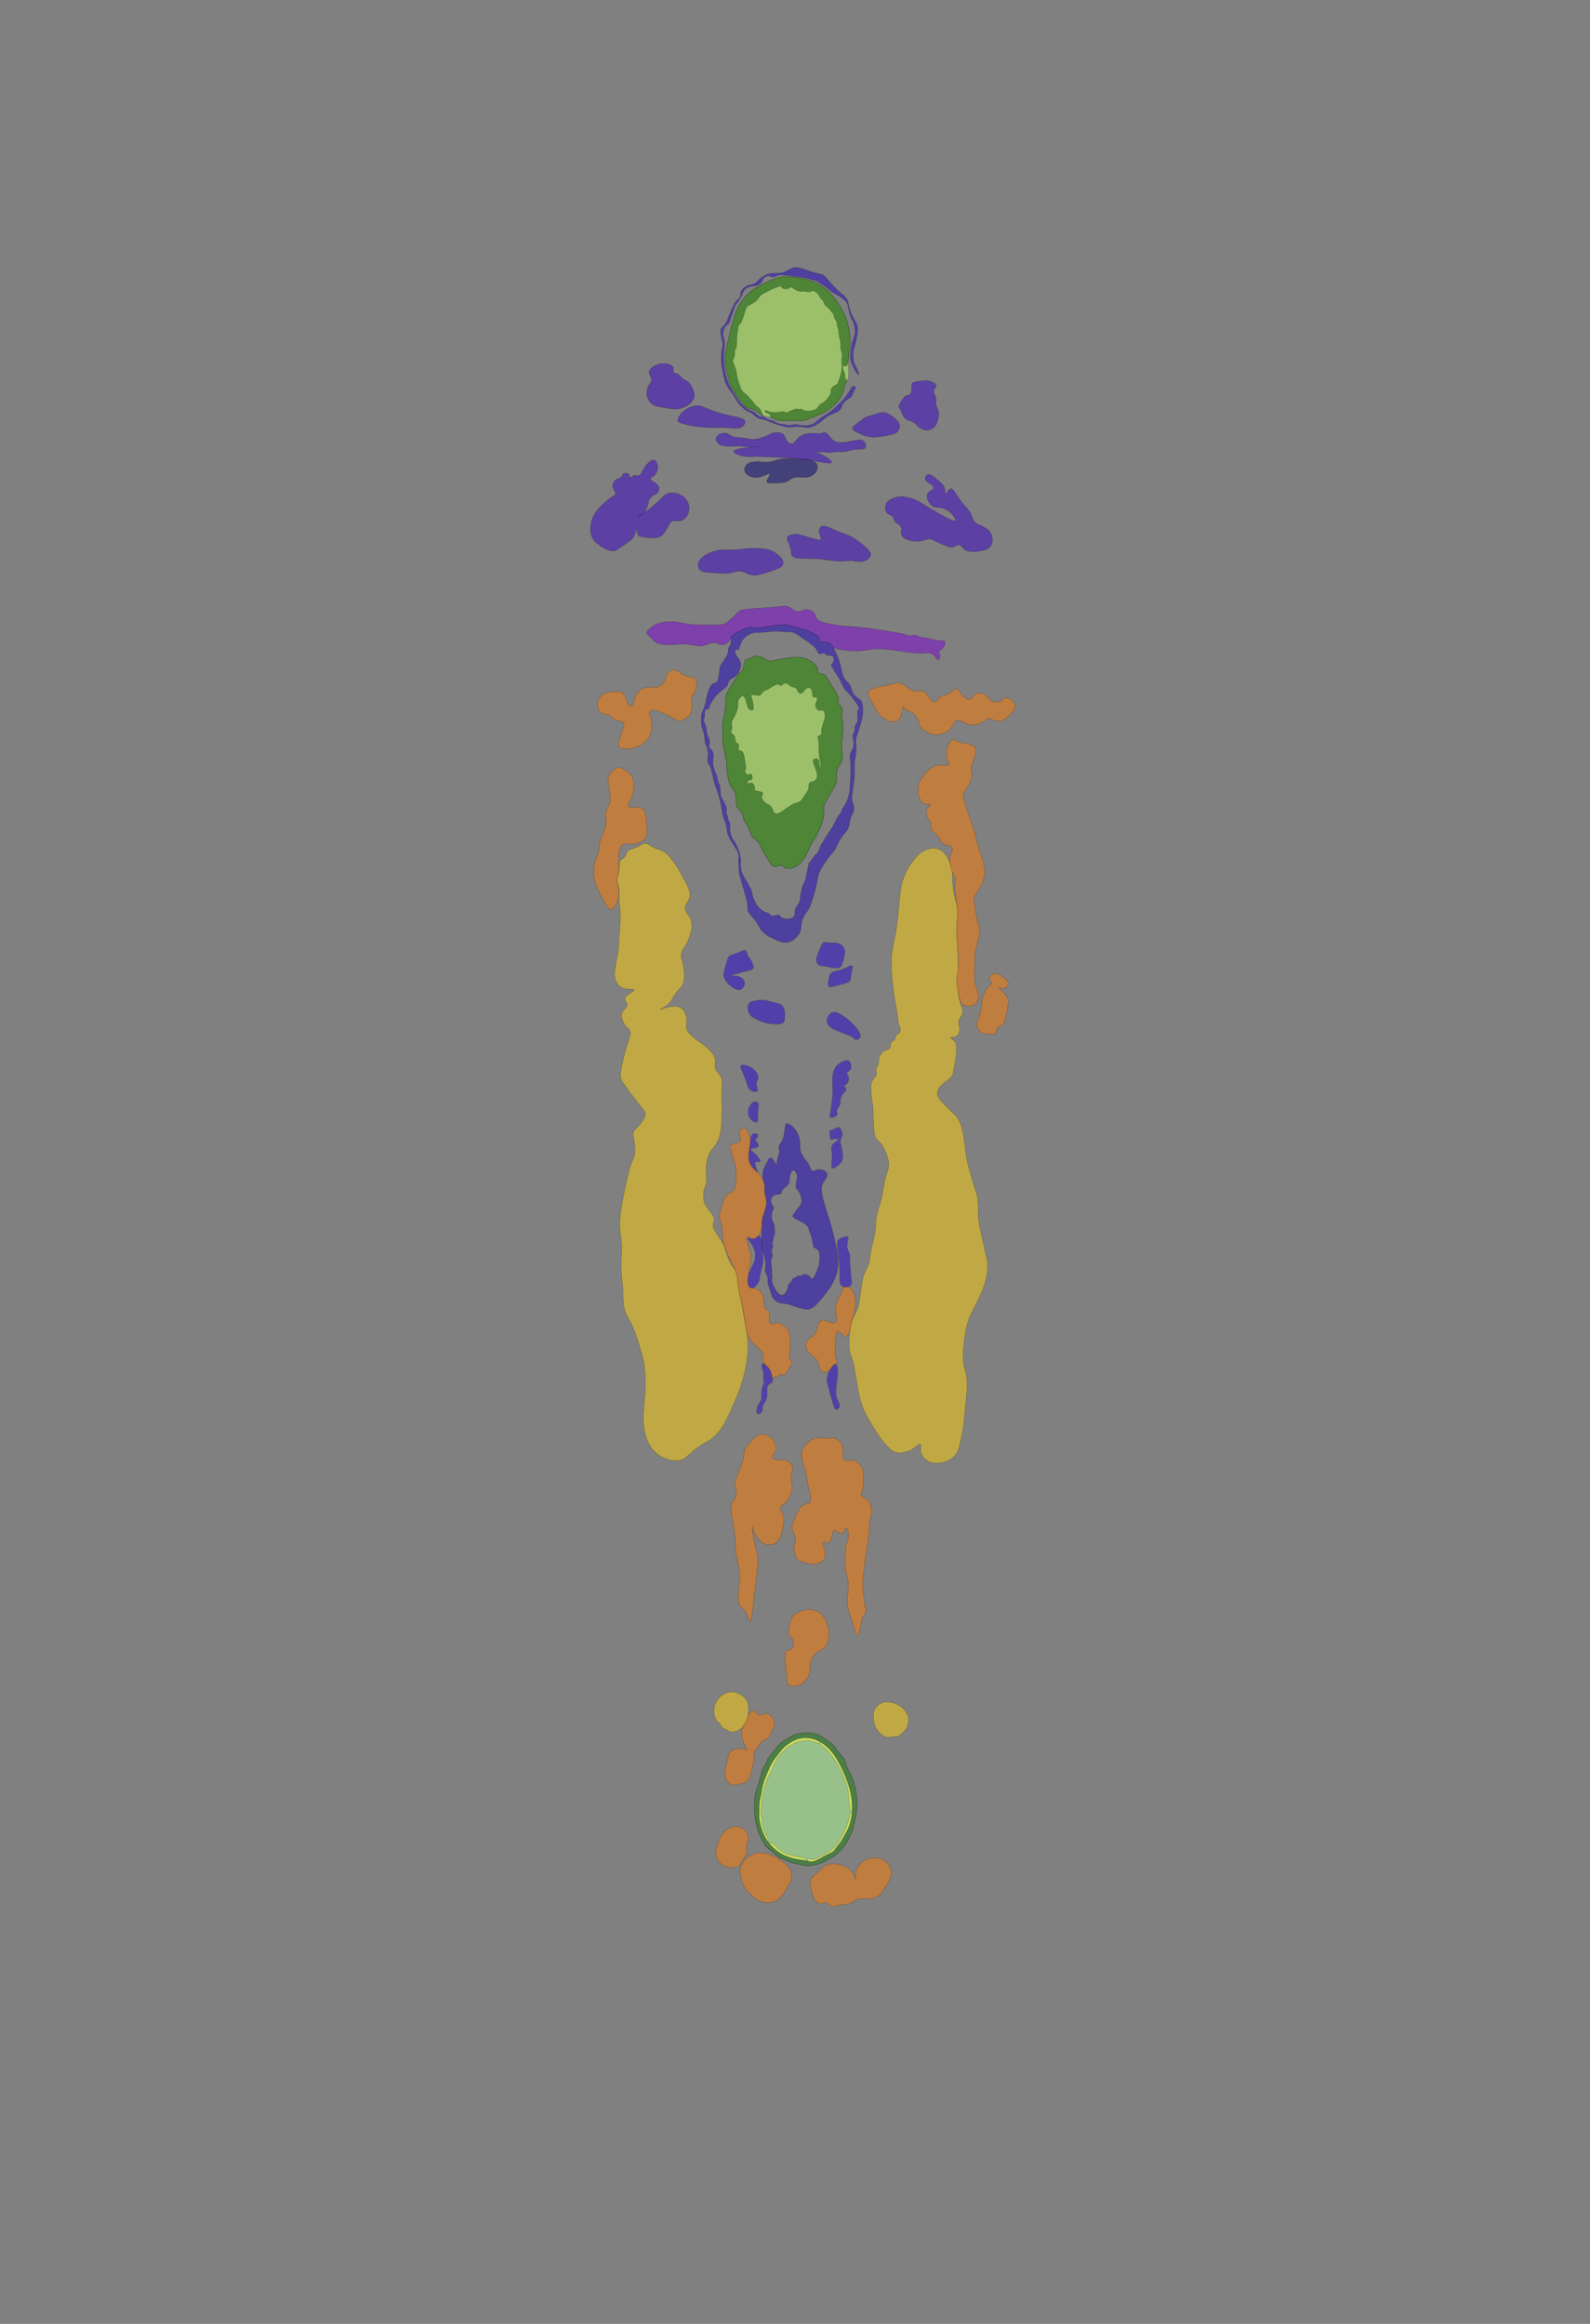 <?xml version="1.0" encoding="UTF-8"?>
<svg xmlns="http://www.w3.org/2000/svg" viewBox="0 0 6500 9500">
  <rect x="0" y="0" width="6500" height="9500" fill="#808080" stroke="none"/>
  <defs>
    <style>
      .cls-1 {
        fill: #b9ff55;
      }

      .cls-1, .cls-2, .cls-3, .cls-4, .cls-5, .cls-6, .cls-7, .cls-8, .cls-9, .cls-10, .cls-11, .cls-12 {
        stroke: #000;
        stroke-miterlimit: 10;
      }

      .cls-1, .cls-2, .cls-3, .cls-4, .cls-5, .cls-6, .cls-7, .cls-8, .cls-9, .cls-10, .cls-11, .cls-13 {
        opacity: .5;
      }

      .cls-2 {
        fill: #ff7a00;
      }

      .cls-3 {
        fill: #ffd20a;
      }

      .cls-4 {
        fill: #fff635;
      }

      .cls-5 {
        fill: #3800c9;
      }

      .cls-6 {
        fill: #1a00bf;
      }

      .cls-7 {
        fill: #7d00d4;
      }

      .cls-8 {
        fill: #afff94;
      }

      .cls-9 {
        fill: #004a04;
      }

      .cls-10 {
        fill: #003f05;
      }

      .cls-11 {
        fill: #060074;
      }

      .cls-12 {
        fill: #2300d4;
      }
    </style>
  </defs>
  <g id="Testis_Duct" data-name="Testis Duct">
    <path class="cls-3" d="m2919.28,6983.94c.48-3.54,2.36-15.53,10.11-28.88,3.11-5.35,11.33-19.12,28.4-28.88,5.35-3.06,16.96-9.51,33.21-9.63,16.14-.11,27.73,6.08,34.17,9.63,6.6,3.63,18.81,10.35,26.95,24.55,6.63,11.56,7.11,22.07,7.7,35.13.36,8.04.96,24.97-6.74,44.76-2.56,6.6-7.57,19.1-19.25,30.8-8.77,8.78-16.75,12.55-18.77,13.48-3.42,1.56-9.65,4.32-18.29,4.81-3.59.2-8.58.49-14.44-1.44-7.01-2.31-7.65-5.28-18.29-10.59-6.83-3.41-6.58-2.19-9.63-4.33-7.03-4.94-5.61-9.52-12.99-18.29-5.36-6.37-7.5-5.61-12.03-12.03-.93-1.32-3.66-5.34-6.26-12.99-1.86-5.46-6.2-18.74-3.85-36.1Z"/>
    <path class="cls-3" d="m3574.3,7044.58c-1.66-6.35-3.78-14.79-3.85-25.99-.06-9.03-.13-19.87,5.38-30.99,7.54-15.23,21.17-22.19,24.46-23.87,32.7-16.7,80.55,2.74,101.55,32.25,3.32,4.66,10.27,14.68,12.03,29.36,2,16.64-3.86,29.49-6.74,35.61-6.27,13.31-14.45,20.13-28.4,31.76-5.87,4.89-9.26,6.85-13.48,7.22-5.22.46-9.01-3.02-15.88-1.44-2.1.48-2.88,1.03-4.75,1.76-9.57,3.75-19.57,1.29-22.2.64-9.44-2.32-15.38-7.47-20.69-12.03-4.49-3.86-7.72-7.68-10.59-11.07-1.98-2.34-5.02-5.94-7.7-10.11-5.12-7.97-7.06-15.12-9.14-23.1Z"/>
  </g>
  <g id="Testis">
    <path class="cls-3" d="m2534.92,4033c-16.4-12.16-20.6-32.67-22.1-40.02-1.86-9.06-1.25-15.09,5.23-53.49,6.73-39.86,8.33-43.43,10.3-61.78,1.34-12.52.28-7.94,2.81-45.87,2.04-30.64,2.84-35.31,3.74-55.23.86-18.99,1.29-28.58.94-42.12-.74-28.3-3.76-29.27-4.68-58.03-.87-27.25,1.79-28.15-.94-43.99-3.14-18.28-7.48-21.77-7.49-36.51,0-14.47,4.18-13.98,7.49-35.57,4.12-26.84-1.09-35.78,7.49-44.93,5.67-6.04,10.48-4.87,16.85-13.1,6.28-8.13,4.09-12.51,8.42-19.66,6.24-10.29,15.18-8.45,40.25-19.66,22.67-10.13,22.66-14.9,32.76-14.98,11.15-.08,15.13,5.7,35.57,15.91,21.91,10.95,23.48,7.36,37.44,14.98,18.71,10.2,28.93,23.74,44.93,44.93,3.59,4.75,13.95,18.75,29.95,47.74,26.22,47.5,39.33,71.25,36.51,90.79-3.72,25.72-21.45,30.99-18.72,54.29,2.16,18.46,13.8,19.51,21.53,40.25,12.36,33.19-2.93,69.54-10.3,87.05-13.42,31.9-26.79,36.76-28.08,61.78-.74,14.35,3.63,13.23,8.42,41.19,4.8,28,10.09,61.44-7.49,87.05-4.29,6.25-3.65,2.86-14.04,14.98-22.9,26.69-21.61,38-38.38,54.29-16.11,15.65-33.51,20.94-32.76,22.46.71,1.46,15.34-6.08,39.31-10.3,19.47-3.42,28.65-1.76,35.57.94,8.15,3.17,13.36,7.84,14.98,9.36,3.57,3.36,10.83,11.32,14.98,29.95,6.28,28.25-4.26,37.59,3.74,56.16,3.08,7.14,8.02,12.03,17.78,21.53,23.43,22.79,33.49,24.35,53.35,41.19,21.65,18.35,42.84,36.31,43.99,60.84.58,12.27-4.13,20.43.94,34.63,4.2,11.77,10.69,15.33,16.85,23.4,13.72,18,8.78,36.22,8.42,93.6-.2,33.03,1.44,25.9.94,50.55-1.34,65.5-2.26,110.15-29.02,146.96-8.99,12.37-15.04,15.79-22.46,30.89-10.95,22.28-12.18,44.12-13.1,63.65-1.31,27.72,3.06,26.22.94,47.74-3.12,31.62-12.42,33.51-12.17,58.03.12,11.6.34,33.48,14.04,51.48,5.09,6.69,13.44,14.68,23.4,30.89,3.45,5.62,5.74,10.02,6.55,15.91,1.5,10.95-3.89,14.05-4.68,24.34-.81,10.51,5.07,20.26,16.85,39.31,6.55,10.6,11.95,17.74,14.04,20.59,20.29,27.71,17.72,46.26,34.63,84.24,15.58,34.99,20.36,25.06,29.02,50.55,8.86,26.07,3.92,36.63,14.04,87.05,3.02,15.05,3.27,13.14,7.49,33.7,5.13,24.98,7.2,39.66,11.23,63.65,5.91,35.19,9.15,49.41,11.23,61.78,17.14,101.62-22.06,209.29-32.76,238.69-5.99,16.46-11.02,28.05-15.91,39.31-31.71,73.05-49.99,115.15-87.99,148.83-27.49,24.36-34.3,16.84-81.43,55.23-29.45,23.99-31.8,31-47.74,36.51-38.71,13.37-85.27-7.15-112.32-33.7-26.26-25.77-33.99-57.07-39.31-78.63-5.4-21.89-5.43-39.24-5.62-63.65-.23-29.83,2.64-34.23,5.62-82.37,1.77-28.61,3.04-50.28,1.87-79.56-.69-17.16-1.58-37.48-6.55-63.65-3.01-15.82-6.72-28.23-14.04-52.42-15.08-49.87-22.83-75.47-39.31-107.64-11.88-23.19-13.76-21.4-19.66-36.51-10.4-26.62-9.66-45.2-11.23-83.31-2.74-66.35-6.97-58.68-7.49-108.58-.48-46.54,3.31-43.06,1.87-81.43-1.93-51.41-8.65-55.72-7.49-97.35.78-27.81,4.49-51.1,8.42-75.82,3.23-20.28,6.21-34.11,12.17-61.78,11.3-52.46,16.95-78.7,23.4-96.41,10.59-29.08,17.03-35.93,17.78-56.16.96-25.74-3.74-48.67-3.74-48.67-2.83-13.82-5.28-17.9-3.74-26.21,2.45-13.27,11.35-17.39,24.34-32.76,13.27-15.71,26.68-31.57,25.27-48.67-.82-10.05-6.18-13.34-29.02-42.12-2.13-2.69-10.16-13.33-26.21-34.63-28.22-37.44-42.32-56.16-44.93-67.39-3.51-15.16.47-33.51,8.42-70.2,1.14-5.24,5.61-25.46,14.04-53.35,13.61-45.02,20.79-54.63,14.98-69.27-5.34-13.45-13.9-11.66-24.34-31.82-5.72-11.05-12.21-23.6-9.36-37.44,4.05-19.65,23.06-23.14,22.46-39.31-.42-11.23-9.7-12.92-9.36-22.46.7-19.56,40.28-29.71,38.38-37.44-1.75-7.11-34.55,4.2-58.01-13.2Z"/>
    <path class="cls-3" d="m3676.85,4194.09c-5.85-11.56-4.59-22.6-10.3-60.84-3.28-22.02-4.36-22.76-8.42-46.8-7.14-42.22-9.82-75.36-10.3-81.43-3.49-44.51-6.56-83.57,1.87-131.98,4.03-23.13,8.97-38.56,14.98-79.56,2.66-18.17,4.55-34.64,5.62-43.99,4.01-35.25,3.83-43.45,6.55-68.33,4.32-39.47,6.35-59.25,13.1-80.5,11.16-35.13,27.04-59.45,34.63-70.2,16.42-23.27,31.9-45.21,60.84-56.16,9.48-3.59,27.25-10.31,46.8-4.68,31.79,9.16,45.92,44.56,52.42,60.84,15.49,38.8,3.13,50.73,14.04,116.07,7.79,46.61,14.36,42.26,15.91,73.95,1.58,32.27-4.76,46.69-3.74,94.54.24,11.44.48,4.65,2.81,43.99,4.17,70.35,6.14,105.92.94,125.53-1.22,4.59-4.07,14.07-3.75,27.05.25,10,2.21,14.99,4.68,29.02,2.47,14.04,1.9,19.7,3.74,30.89,7.89,47.81,19.63,51.88,14.98,71.14-4.59,18.99-18.2,24.07-15.91,42.12,1.1,8.65,4.62,10.61,4.68,20.59.02,3.12-.21,21.54-12.17,29.95-10.37,7.29-22.99,2.44-24.34,6.55-1.21,3.7,9.02,7.66,15.91,14.98,5.35,5.68,14.15,19.17-.94,102.96-3.86,21.45-5.84,32.26-8.42,36.51-13.46,22.13-37.04,24.76-55.23,54.29-4,6.49-5.11,10.02-5.62,13.1-2.89,17.49,11.48,33.23,22.46,44.93,45,47.95,46.01,43.19,56.16,57.1,20.18,27.64,25.05,57.99,31.82,100.15,4.08,25.42,1.62,26.28,6.55,56.16,3.85,23.31,8.43,41.49,17.78,74.88,24.51,87.46,25.56,76.3,29.02,99.22,7.29,48.31-1.75,55.01,7.49,111.39,1.11,6.76,1.53,8.43,17.78,81.43,9.96,44.74,14.94,67.11,14.98,67.39,7.13,64.1-20.61,121.71-44.93,172.23-15.66,32.53-23.13,39.79-32.76,69.27-10.06,30.79-13.6,58.67-16.85,84.24-3.01,23.68-5.31,41.78-4.68,64.59,1.06,38.46,9.33,50.17,14.98,84.24,4.24,25.6-.29,70.42-9.36,160.06-3.98,39.33-6.24,55.48-10.3,74.88-9.99,47.81-14.99,71.72-32.76,88.92-29.89,28.93-83.87,35.36-112.32,14.04-4.13-3.09-15.37-11.52-20.59-26.21-6.93-19.49,2.23-34.56-3.74-38.38-7.11-4.54-20.05,16.85-49.61,28.08-6.33,2.41-36.06,13.7-61.78.94-7.35-3.65-13.63-10.23-26.21-23.4-7.51-7.87-17.32-18.97-29.95-36.51-10.55-14.65-18.72-28.37-34.63-55.23-13.54-22.85-20.41-34.49-25.27-44.93-2.17-4.66-10.6-23.05-18.72-51.48-4.14-14.49-5.77-23.09-15.91-82.37-9.39-54.89-9.66-57.23-12.17-66.46-8.09-29.75-12.83-32.94-15.91-55.23-2.85-20.66-1.52-37.73,0-57.1.98-12.46,2.25-29.17,6.55-47.74,8.72-37.69,19.24-37.23,29.95-72.07,1.96-6.36.78-3.69,14.04-91.73,2.43-16.14,3.72-24.44,7.49-35.57,7.02-20.77,14.19-27.03,20.59-46.8,4.39-13.55,4.45-21.17,6.55-37.44,4.63-35.8,9.63-39.68,16.85-77.69,9.76-51.39,1.5-48.95,11.23-90.79,7.18-30.88,11.74-32.47,18.72-67.39,2.86-14.31,4.06-24,10.3-55.23,2.62-13.09,5.06-24.64,9.36-39.31,4.98-17,5.97-16.04,7.49-23.4,4.33-20.97-1.6-38.64-7.49-56.16-8.77-26.1-21.53-42.37-24.34-45.87-9.37-11.67-11.02-9.74-16.85-17.78-9.83-13.56-10.74-33.56-12.17-73.01-1.87-51.65-1.92-54.05-2.81-61.78-2.71-23.69-5.18-27.41-6.55-49.61-1.7-27.53-2.54-41.3,3.74-52.42,7.32-12.95,19.13-19.33,17.78-31.82-.52-4.82-2.74-8.19-1.87-14.98.84-6.6,3.72-9.47,6.55-14.98,8.56-16.62.42-25.56,9.36-42.12,1.51-2.8,4.17-7.04,8.42-11.23,14.05-13.85,27.74-9.74,33.54-20.61,4.02-7.52-1.78-10.91,2.97-19.64,4.84-8.89,11.86-7.22,16.85-16.85,3.83-7.39.95-10.81,5.62-15.91,4.36-4.78,8.22-3.25,12.17-8.42,3.63-4.76,3.71-10.43,3.74-13.1.11-7.63-2.94-13.38-3.74-14.98Z"/>
  </g>
  <g id="Midgut">
    <path class="cls-1" d="m3009.89,1272.16c6.42-15.15,19.05-39.94,41.49-63.72,28.62-30.33,58.91-43.88,93.36-59.27,17.83-7.97,28.21-12.53,43.91-15.48,26.22-4.93,47.71-1.69,73.15,2.15,17.09,2.58,32.24,4.86,51.86,11.85,34.66,12.35,57.04,29.89,62.24,34.08,20.37,16.4,31.79,32.37,43.98,49.67,13.86,19.67,37.43,53.84,48.88,104.34,1.8,7.95,7.37,34.26,6.52,68.63-.61,24.58-3.78,24.28-6.52,55.44-3.92,44.55,6.86,75.79-6.91,99.78-1.36,2.37-3.88,6.3-6.78,12.75-6.7,14.89-6.15,22.58-10.75,35.05-3.38,9.16-7.37,15.01-13.16,23.5-17.07,25.04-38.25,39.34-49.82,47-18.34,12.14-33.49,17.95-59.22,28.2-16.61,6.61-25.14,9.96-36.61,12.06-14.61,2.68-19.02,1.01-56.44,1.09-35.54.08-33.15,1.58-41.36,0-20.82-4-24.13-11.34-50.38-15.91-7.73-1.35-12.58-1.61-20.12-4.77-11.79-4.95-14.77-10.54-24.34-17.46-18.19-13.15-25.41-5.92-42.97-17.78-7.05-4.76-13.06-12.48-24.8-27.73-11.02-14.31-19.16-24.89-27.26-39.48-13.57-24.45-18.83-45.41-23.51-64.67-4.61-18.96-9.95-40.92-9.39-69.75.36-18.23,4.85-38.3,13.83-78.44,1.53-6.85,6.06-26.92,13.34-53.35,8.29-30.11,12.43-45.17,17.78-57.79Z"/>
    <path class="cls-1" d="m2995.07,2794c20.85-31.52,20.74-38.61,29.64-44.46,2.55-1.68,7.94-4.82,11.67-11.33,3.16-5.52,2.07-8.11,4.63-19.78,2.76-12.55,4.24-18.9,9.47-22.51,3.75-2.6,5.31-.98,14.1-3.76,8.54-2.71,10.45-5.31,15.98-7.52,11.73-4.68,23.66-1.15,31.58,1.19,15.44,4.57,16.6,10.94,28.15,14.82,12.86,4.32,21.25-.16,44.46-4.45,36.08-6.67,54.12-10,74.09-8.89,13.89.77,28.99,1.69,45.94,10.37,7.44,3.81,36.01,18.45,38.53,40.01.45,3.84.06,7.78,2.96,11.85,5.36,7.51,15.97,3.91,23.71,8.89,9.72,6.25,9.42,11.65,28.15,41.49,9.36,14.92,19.57,28.74,25.51,44.5,2.48,6.59,3.9,10.47,3.76,15.98-.21,8.25-3.73,12.79-.94,16.92,2.22,3.28,5.1,1.38,8.83,5.55,1.8,2.01,3,5.07,5.4,11.19.23.57,1.38,3.54,1.89,5.14,2.94,9.19-1.41,17.23-2.02,26.99-.46,7.33,1.6,9.01,3.76,19.74,2.16,10.7,2.18,19.28,1.23,37.73-1.77,34.32-3.5,36.61-4.05,54.39-1.35,43.48,8.28,52.33-.94,75.2-6.2,15.38-11.04,12.56-17.24,28.97-9.33,24.67.52,33.24-5.93,59.27-1.68,6.79-9.52,20.33-25.19,47.42-16.29,28.15-20.19,32.32-23.71,44.46-4.61,15.9,1.66,22.4-2.11,45.86-1.02,6.37-2.74,14.43-7.09,27.36-14.93,44.42-31.05,57.7-56,112.01-4.46,9.72-15.64,34.76-35.49,53.12-3.15,2.91-7.96,7-14.89,10.59-5.51,2.86-20.52,10.66-37,7.08-13.35-2.91-14.59-10.44-27.26-11.28-11.65-.77-12.92,5.45-21.62,4.7-11.68-1.01-23.28-20.61-46-59.77-4.1-7.07-5.44-9.68-7-13.1-5.11-11.18-5.24-16.48-13.74-26.91-11.04-13.53-15.12-10.79-25.19-23.71-9.51-12.21-3.53-13.86-19.26-42.97-10.5-19.42-16.38-22.66-17.57-34.69-.36-3.6-.48-9.92-4.25-17.03-2.06-3.88-3.98-5.71-8.67-11.26-4.5-5.32-9.81-11.6-12.46-15.89-5.54-8.95-1.26-12.07-4.47-38.2-2.53-20.6-6.12-26.32-8.89-29.64-2.08-2.49-4.11-4.12-7.46-8.7-1.71-2.35-5.4-7.71-8.9-16.23-1.57-3.83-3.53-9.34-6.94-27.55-1.72-9.17-2.74-14.63-3.76-22.56-3.28-25.5-.4-29.11-4.06-49.43-2.75-15.3-4.07-20.96-4.07-20.96-2.47-12.64-2.92-14.88-3.17-16.46-.08-.52-.12-.83-.16-1.11-1.63-11.17-5.15-24.39-6.39-31.42-1.29-7.26-.44-9.52,0-24.44.81-27.66-1.86-28.34-1.02-46.39.77-16.39,2.8-12.25,8.89-53.35,2.92-19.7,3.88-29.73,4.45-37.05,1.62-21.02.08-21.05,1.48-29.64,1.1-6.75,3.45-15.28,26.67-50.38Z"/>
  </g>
  <g id="Epithelial_Midgut" data-name="Epithelial Midgut">
    <path class="cls-9" d="m3445.55,2983.68c.95-18.45.93-27.03-1.23-37.73-2.16-10.73-4.22-12.41-3.76-19.74.61-9.77,4.96-17.81,2.02-26.99-.51-1.6-1.67-4.56-1.89-5.14-2.4-6.13-3.6-9.19-5.4-11.19-3.74-4.18-6.61-2.27-8.83-5.55-2.79-4.13.73-8.67.94-16.92.14-5.51-1.28-9.39-3.76-15.98-5.94-15.76-16.15-29.58-25.51-44.5-18.73-29.84-18.44-35.24-28.15-41.49-7.74-4.98-18.35-1.38-23.71-8.89-2.91-4.07-2.51-8.01-2.96-11.85-2.52-21.56-31.09-36.2-38.53-40.01-16.95-8.69-32.05-9.6-45.94-10.37-19.97-1.11-38.01,2.22-74.09,8.89-23.21,4.29-31.59,8.76-44.46,4.45-11.56-3.88-12.71-10.25-28.15-14.82-7.93-2.35-19.85-5.88-31.58-1.19-5.53,2.21-7.44,4.81-15.98,7.52-8.79,2.78-10.35,1.16-14.1,3.76-5.22,3.62-6.71,9.97-9.47,22.51-2.56,11.67-1.48,14.27-4.63,19.78-3.73,6.51-9.12,9.66-11.67,11.33-8.89,5.85-8.79,12.93-29.64,44.46-23.22,35.1-25.57,43.63-26.67,50.38-1.4,8.59.14,8.61-1.48,29.64-.56,7.31-1.53,17.34-4.45,37.05-6.09,41.1-8.13,36.96-8.89,53.35-.84,18.05,1.83,18.73,1.02,46.39-.44,14.92-1.29,17.18,0,24.44,1.24,7.03,4.76,20.25,6.39,31.42.04.28.08.58.16,1.11.25,1.58.71,3.82,3.17,16.46,0,0,1.32,5.66,4.07,20.96,3.66,20.32.78,23.93,4.06,49.43,1.02,7.92,2.04,13.39,3.76,22.56,3.41,18.22,5.37,23.72,6.94,27.55,3.5,8.53,7.19,13.89,8.9,16.23,3.34,4.58,5.37,6.2,7.46,8.7,2.77,3.31,6.37,9.03,8.89,29.64,3.2,26.13-1.07,29.25,4.47,38.2,2.65,4.28,7.96,10.57,12.46,15.89,4.69,5.54,6.61,7.37,8.67,11.26,3.76,7.11,3.89,13.44,4.25,17.03,1.19,12.03,7.08,15.27,17.57,34.69,15.73,29.11,9.75,30.77,19.26,42.97,10.07,12.92,14.15,10.18,25.19,23.71,8.51,10.42,8.63,15.72,13.74,26.91,1.57,3.43,2.9,6.03,7,13.1,22.73,39.16,34.33,58.76,46,59.77,8.7.75,9.97-5.47,21.62-4.7,12.67.84,13.91,8.37,27.26,11.28,16.48,3.59,31.49-4.21,37-7.08,6.92-3.6,11.74-7.68,14.89-10.59,19.85-18.36,31.03-43.41,35.49-53.12,24.95-54.31,41.07-67.59,56-112.01,4.35-12.93,6.07-20.99,7.09-27.36,3.78-23.46-2.49-29.96,2.11-45.86,3.52-12.14,7.42-16.3,23.71-44.46,15.67-27.09,23.51-40.63,25.19-47.42,6.45-26.03-3.4-34.6,5.93-59.27,6.2-16.41,11.04-13.59,17.24-28.97,9.22-22.86-.41-31.72.94-75.2.55-17.77,2.28-20.06,4.05-54.39Zm-87.57,6.77c.55,4.35,1.64,7.1,0,10.45-2.98,6.07-10.54,5.1-13.75,10.45-2.58,4.3-.04,8.85,2.02,16.51,3.8,14.12-.5,14.79,1.83,47.84.56,7.98.84,11.97,1.65,17.6,2.55,17.74,6.02,23,5.5,34.1-.22,4.57-1.17,11.45-4.95,19.8,1.08-10.75.38-19.58-.55-25.85-1.54-10.4-2.46-16.03-7.15-18.7-5.71-3.25-14.98-.97-18.15,4.4-1.98,3.35-1.04,7,2.75,17.6,8.15,22.8,11.19,26.6,12.65,36.85,1.08,7.57,2.08,14.6-1.65,21.45-6.77,12.42-23.57,14.06-26.4,14.3-1.92,2.64-4.37,6.72-5.5,12.1-1.21,5.72.35,6.82-.55,12.65-1.06,6.86-4.22,11.82-8.25,18.15-3.05,4.8-3.2,3.99-7.7,10.45-6.67,9.56-6.14,11.01-11,17.05-3.94,4.89-7.09,8.82-12.65,11.55-4.95,2.43-6.81,1.46-14.3,3.85-4.93,1.57-8.12,3.27-14.3,6.6-5.85,3.15-13.67,7.78-22.55,14.3-27.7,23.23-40.65,24.62-47.3,20.9-9.72-5.43-6.12-21.81-22-33.55-7.35-5.44-10.6-3.75-18.34-10.8-3.54-3.22-13.95-12.7-13.01-23.85.62-7.39,5.76-9.97,3.85-14.3-2-4.54-9.57-6.08-14.85-7.15-4.65-.94-6.85-.55-11.55-2.2-3.4-1.2-6.01-2.72-7.7-3.85.83-2.12,2.36-6.88,1.13-12.62-1.46-6.82-6.61-14.12-13.49-15.67-7.56-1.7-13,4.46-15.69,1.89-2.1-2.01-1.1-8.01,2.2-11,3.83-3.47,8.01-.41,12.65-3.85,5.08-3.77,4.96-11.07,4.95-11.55-.15-4.84-2.79-11-7.15-12.1-4.25-1.07-6.13,3.69-11,3.3-6.58-.52-13.33-10.01-12.1-17.05.63-3.64,3.07-4.73,3.85-9.9.58-3.81-.2-6.81-.55-8.25-5.26-21.57-3.24-55.81-19.8-62.83-3.87-1.64-6.03-.64-8.25-3.17-5.19-5.9,2.59-15.9-2.71-24.36-2.6-4.15-4.89-2.4-8.84-6.99-6.8-7.9-1.21-14.43-6.6-24.75-5.18-9.92-13.77-10.48-14.3-18.7-.23-3.65,1.44-3.97,3.1-9.75,3.68-12.8-2.32-18.88.2-30.95.97-4.67,2.27-5.7,7.15-14.85,2.99-5.62,10.92-20.5,14.85-33.55,7.13-23.68-1.56-32.57,8.25-46.2.6-.83,9.51-12.98,16.5-11,6.59,1.86,10.49,16,17.6,41.8.74,2.69,2.24,8.27,7.15,12.1,4.1,3.21,10.57,5.18,13.78,3.48,4.83-2.55,6.47-15.61-7.18-61.23,3.39-.45,8.57-.92,14.85-.55,12.02.71,14.94,3.72,20.69,1.87,6.82-2.2,6.01-7.49,14.77-15.2,6.71-5.9,8.33-3.8,22.23-11.61,10.83-6.08,13.11-9.19,24.8-14.65,6.69-3.12,12.74-5.29,17.6-2.75,2.8,1.46,2.6,3.12,4.96,4.02,6.62,2.52,11.63-9.18,21.44-10.07,9.36-.84,9.69,9.36,26.95,14.85,7.83,2.49,13.13,2.1,17.05,7.15,2.25,2.9,2.19,5.21,5.27,9.95,2.82,4.34,6.03,7.27,8.29,9.06.66.37,1.83.93,3.35,1.1,11.67,1.34,18.61-23.06,32.72-23.37,3.82-.08,6.75,1.63,7.57,2.16,12.7,8.03,5.52,34.3,14.3,37.4,3.86,1.36,6.91-3.63,10.45-1.65,3.98,2.23,4.47,10.86,2.2,17.05-1.22,3.32-2.41,3.69-3.85,7.15-2.2,5.29-1.93,10.43-1.35,13.97,2.52,6.87,6.73,14.59,14,16.83,7.06,2.17,11.14-2.64,16.5,0,10.28,5.05,7.85,28.9,7.7,30.25-.75,6.77-1.72,4.5-8.25,26.4-6.7,22.47-6.37,27.16-6.05,29.7Z"/>
    <path class="cls-9" d="m3468.76,1335.77c-11.45-50.49-35.02-84.66-48.88-104.34-12.19-17.3-23.61-33.27-43.98-49.67-5.2-4.19-27.58-21.73-62.24-34.08-19.62-6.99-34.77-9.28-51.86-11.85-25.45-3.84-46.93-7.08-73.15-2.15-15.7,2.95-26.09,7.51-43.91,15.48-34.44,15.4-64.73,28.94-93.36,59.27-22.44,23.78-35.07,48.57-41.49,63.72-5.35,12.62-9.49,27.68-17.78,57.79-7.27,26.43-11.8,46.5-13.34,53.35-8.98,40.14-13.48,60.21-13.83,78.44-.56,28.83,4.78,50.78,9.39,69.75,4.68,19.26,9.94,40.22,23.51,64.67,8.1,14.59,16.24,25.16,27.26,39.48,11.74,15.25,17.76,22.97,24.8,27.73,17.56,11.86,24.78,4.63,42.97,17.78,9.57,6.92,12.55,12.51,24.34,17.46.55.23,4.65,2.47,5.09,1.84.42-.6-3.02-3.01-5.73-7.21-2.64-4.1-3.14-7.67-3.71-9.95-1.16-4.62-4.39-11.02-13.7-18.45-3.02-2.01-5.38-3.85-7.03-5.21-1.43-1.18-2.54-2.03-3.72-3.33-3.21-3.51-4.09-7.04-20.83-25.45-9.14-10.05-13.71-15.07-18.7-19.25-6.12-5.13-9.68-7.12-13.99-12.65-4.22-5.42-6.17-10.38-8.56-17.05-6.78-18.92-10.29-28.73-13.69-45.49-3.74-18.47-1.66-17.33-4.66-25.48-3.63-9.88-7.1-19.82-10.81-29.67-.5-1.33-1.77-4.69-1.1-8.8.47-2.9,1.64-4.57,2.75-6.6,3.83-7.02,5.01-15,4.94-20.26-.07-5.55-1.51-6.6-.54-11.09.87-4.01,2.7-6.3,4.07-8.62,2.27-3.83,4.63-9.96,4.33-19.73.05-25.68,1.59-39.27,3.14-47,.68-3.42,1.28-5.26,2-9.96,1.73-11.39.5-15.69,4.05-20.84,2.15-3.12,2.69-1.67,5.99-5.73,1.35-1.65,3.29-4.39,7.76-15.72.87-2.22,2.02-5.21,3.3-8.8,2.15-6.72,3.88-12.16,5.04-15.84,1.96-6.18,2.5-7.93,3.55-11.1,3.01-9.13,4.51-13.7,5.16-14.86,3.75-6.68,8.38-6.07,23.1-14.85,7.72-4.6,13.97-8.33,20.35-14.85,9.12-9.32,5.94-11.51,14.3-18.7,6.92-5.95,16.21-10.57,22.39-13.65,2.38-1.19,4.38-2.11,5.75-2.72,9.95-5.73,21.47-11.33,34.56-16.08,3.64-1.32,7.21-2.5,10.71-3.57,1.52-1.2,4.03-2.79,6.89-2.48,4.69.51,5.09,5.54,10.15,8.86,6.98,4.58,19.82,3.97,27.8-1.16,2.29-1.47,4.83-3.74,8.25-3.3,2.58.33,4.02,2,6.05,3.85,7.26,6.61,15.56,9.54,21.81,11.75,1.69.6,4.24,1.42,7.46,2.14,3.12-.36,7.86-.76,13.63-.66,11.48.2,14.11,2.73,22.55,2.16,10.51-.71,10.57-4.68,17.6-3.85,9.72,1.15,16.52,9.56,20.35,14.3,5.09,6.3,3.24,6.79,9.39,15.23,6.83,9.36,9.37,8.57,12.61,15.57,2.35,5.08,2.11,7.88,5.5,12.65,2.52,3.55,5.39,5.86,7.4,7.25.73.46,1.8,1.17,3.05,2.1,6.01,4.51,8.55,8.7,13.2,14.85,9.04,11.96,10.2,10.35,11.55,14.85,1.57,5.22.13,7.8,2.75,13.75,1.76,4.01,3.64,5.61,5.5,8.25,2.84,4.02,5.73,10.56,5.5,21.45,2.2,6.6,4.4,13.2,6.6,19.8-.05,5.58.23,11.86,1.1,18.7,1.31,10.28,3.63,19.17,6.05,26.4.86,6.33,1.06,11.45,1.1,14.85.1,9.31-.97,13.01.61,19.9,1.14,4.99,2.34,5.8,3.79,10.24,3.12,9.52,1.49,17.52.55,24.3-3.17,22.8,2.79,22.35-.55,47.3-1.82,13.62-5.02,24.45-6.6,29.7-.73,2.44-3.1,10.17-7.15,19.8-2.35,5.6-3.53,8.4-4.4,9.35-5.24,5.73-12.65,5.33-20.3,13.84-.02.03-.04.05-.05.06-3.38,3.35-4.81,6.48-5.5,8.65-2.11,6.72.72,11.11-2.21,18.43-.73,1.82-1.52,3.08-3.05,5.32-9.55,13.99-14.5,21.25-23.14,27.87-9.21,7.06-10.34,4-17.26,10.52-8.18,7.71-6.63,12.02-14.3,17.6-7.36,5.36-15.83,6.53-20.35,7.15-3.73.51-7.44.53-14.85.55-1.89,0-4.92-.01-8.8-.55-2.89-.4-4.84-.69-7.15-1.65-3.04-1.27-5.38-3.16-7.12-5.04-5.02.61-10.99.84-17.63.09-2.18-.24-4.24-.57-6.19-.96-2.98.71-5.36,1.48-7.01,2.06-2.68.94-4.33,1.7-7.7,2.75-1.61.5-2.95.87-3.85,1.1-1.62.69-3.27,1.42-4.95,2.2-2.71,1.26-5.28,2.55-7.7,3.85-1.79,1.17-4.66,2.68-8.25,2.75-5.28.1-6.6-3.01-12.65-3.85-3.54-.49-4.12.43-13.2,1.65,0,0-4.7.63-11.55,1.1-6.8.47-17.82,1.22-29.67-1.51-4.27-.98-7.27-2.1-15.03-5.33-1.66-.69-3.25-1.35-4.8-1.99-.73,1.74-1.5,4.38-.48,6.82,2.21,5.23,9.93,2.81,16.82,9.69.87.86,5.42,5.41,5.93,12,.05.63.05,1.16.04,1.52,14.72,4.33,20.22,9.61,36.76,12.79,8.21,1.58,5.82.08,41.36,0,37.42-.08,41.84,1.58,56.44-1.09,11.47-2.1,20.01-5.45,36.61-12.06,25.73-10.25,40.87-16.06,59.22-28.2,11.57-7.66,32.75-21.96,49.82-47,5.79-8.49,9.78-14.34,13.16-23.5,4.6-12.47,4.05-20.16,10.75-35.05.92-2.04,1.8-3.83,2.61-5.4,2.68-5.15,3.73-5.48,4.16-7.35.99-4.29-3.12-7-5.75-12.56-1.62-3.42-3.14-8.89-1.69-17.22-5.21-9.85-7.42-18.11-8.48-23.73-.37-1.97-1.64-9.18.83-10.43,1.23-.62,2.7.57,7.17.9,1.4.1,2.55.08,3.26.05,1.17-.61,2.93-1.68,4.66-3.41,5.99-6.01,5.11-13.55,6.91-33.37.54-5.94,1.06-11.44,2.18-18.96,2.04-13.73,3.89-18.31,4.34-36.48.85-34.38-4.72-60.68-6.52-68.63Z"/>
  </g>
  <g id="Hindgut">
    <path class="cls-8" d="m3194.18,7124.1c4.3-3.56,10.36-8.17,22.6-15.46,16.19-9.65,24.28-14.47,33.89-17.84,17.16-6.01,31.53-6.26,47.57-6.54,11.56-.2,19.91-.29,30.92,2.38,11.48,2.78,19.45,7,28.54,11.89,12.22,6.57,20.19,12.75,32.11,22,9.91,7.69,14.97,11.65,19.67,17.43,5.61,6.89,5.73,9.43,13.04,18.85,6.34,8.16,7.18,7.44,14.87,16.65,7.62,9.13,13.11,15.7,17.24,25.57,3.3,7.88,2.54,9.33,5.35,19.03,4.01,13.81,10.5,22.37,13.68,27.35,11.96,18.77,24.89,62.19,28.54,103.47,4.02,45.39-3.91,80-8.92,101.09-5.31,22.34-12.89,53.04-34.49,85.63-11.95,18.03-23.51,29.56-27.35,33.3-17.32,16.82-33.54,26.17-44,32.11-13.07,7.42-26.49,15.04-46.38,20.22-11.32,2.95-32.01,8.33-56.49,4.16-6.89-1.17-6.72-1.85-28.54-6.54-13.46-2.89-18.13-3.63-26.16-6.54-6.32-2.29-6.82-3.07-19.03-8.32-15.97-6.87-16.02-5.94-22-8.92-8.9-4.44-10.13-7.19-29.14-23.19-18.52-15.6-18.47-13.92-24.38-20.22-8.58-9.13-12.78-17.02-20.22-30.92-6.63-12.39-13.91-28.49-19.62-48.17-3.17-10.92-4.81-19.29-5.89-24.92-8.26-42.91-5.58-76.52-4.22-92.22,1.01-11.59,2.19-18.13,2.97-22,2.96-14.6,5.49-17.21,11.3-36.27,2.03-6.66,6.91-23.39,11.3-42.22,1.01-4.36,2.46-10.81,5.95-19.03,3.06-7.23,5.74-11.19,8.92-16.65,10.47-17.98,7.39-19.56,15.46-32.71,6.74-10.97,7.52-7.64,22-27.35,6.6-8.98,8.55-12.54,14.87-19.62,3.34-3.74,8.73-9.4,16.06-15.46Z"/>
  </g>
  <g id="Epithelial_Hindgut" data-name="Epithelial Hindgut">
    <path class="cls-10" d="m3502.2,7348.87c-3.65-41.27-16.58-84.7-28.54-103.47-3.17-4.98-9.67-13.54-13.68-27.35-2.81-9.7-2.05-11.15-5.35-19.03-4.14-9.87-9.62-16.44-17.24-25.57-7.69-9.21-8.53-8.49-14.87-16.65-7.31-9.41-7.43-11.96-13.04-18.85-4.7-5.77-9.75-9.74-19.67-17.43-11.92-9.25-19.89-15.43-32.11-22-9.09-4.89-17.06-9.11-28.54-11.89-11.01-2.67-19.36-2.58-30.92-2.38-16.04.28-30.41.53-47.57,6.54-9.61,3.37-17.71,8.19-33.89,17.84-12.24,7.29-18.29,11.9-22.6,15.46-7.32,6.06-12.72,11.72-16.06,15.46-6.32,7.08-8.27,10.64-14.87,19.62-14.48,19.72-15.26,16.39-22,27.35-8.07,13.14-4.99,14.73-15.46,32.71-3.18,5.46-5.85,9.42-8.92,16.65-3.48,8.21-4.93,14.67-5.95,19.03-4.39,18.83-9.27,35.56-11.3,42.22-5.8,19.06-8.34,21.67-11.3,36.27-.78,3.87-1.97,10.41-2.97,22-1.36,15.7-4.04,49.31,4.22,92.22,1.08,5.63,2.72,14,5.89,24.92,5.72,19.68,13,35.78,19.62,48.17,7.44,13.9,11.64,21.79,20.22,30.92,5.91,6.29,5.86,4.62,24.38,20.22,19,16,20.23,18.75,29.14,23.19,5.98,2.98,6.04,2.05,22,8.92,12.21,5.26,12.71,6.03,19.03,8.32,8.03,2.91,12.71,3.65,26.16,6.54,21.82,4.69,21.65,5.37,28.54,6.54,24.49,4.16,45.17-1.22,56.49-4.16,19.89-5.18,33.32-12.8,46.38-20.22,10.46-5.94,26.68-15.29,44-32.11,3.85-3.74,15.4-15.27,27.35-33.3,21.6-32.59,29.18-63.29,34.49-85.63,5.01-21.09,12.94-55.7,8.92-101.09Zm-24.49,95.08c-2.14,8.69-5.17,20.28-11.65,34.61-3.99,8.83-8.75,17.32-14.37,25.21-2.97,7.75-6.87,15.19-11.46,21.83-6.63,9.59-10.52,13.65-18.43,23.85-11.31,14.59-10.23,15.5-15.34,19.43-3.49,2.69-5.66,3.55-18.79,9.97-7.77,3.8-14.01,6.93-17.89,8.88-3.35,2.35-7.8,5.27-13.23,8.32-1.18.66-5.84,3.26-13.42,6.71-10.51,4.78-15.76,7.18-19.32,7.74-6.13.97-8.1-.46-25.12-3.16-8.64-1.37-10.21-1.11-17.62-2.4-28.28-4.91-42.42-7.37-58.94-13.46-17.4-6.41-29.73-13.84-33.3-16.06-8.73-5.4-45.23-29.1-66.22-74.26-5.88-12.64-9.1-23.88-11.39-31.83-4.06-14.14-7.72-27.23-8.02-44.35-.12-7.27.51-6.48.68-21.32.19-16.73-.59-19.97.06-29.21.63-8.98,1.84-12.64,4.85-27.33,4.56-22.31,4.39-26.29,6.88-38.67,4.57-22.72,11.88-38.61,18.93-55.89,9.93-24.35,15.86-38.88,27.67-56.36,7.03-10.4,8.18-10.05,19.42-26.32,8.36-12.09,13.42-17.49,17.84-22,12.67-12.93,25.3-20.94,30.67-24.3,4.22-2.64,7.45-4.41,8.55-4.99,5.71-3.06,13.04-6.97,23.37-10.08,11.08-3.33,20.1-4.06,25.03-4.43,1.99-.15,4.46-.47,7.76-.33,8.31.36,15.17,1.19,21.7,2.62,4.93,1.08,14.51,3.55,25.83,8.73,5.57,2.55,25.13,11.96,45.26,31.93,15.25,15.12,24.11,29.65,37.23,51.14,4.96,8.13,8.48,14.61,9.8,17.07,4.02,7.49,5.08,7.82,15.48,32.85,16.31,39.26,14.98,37.93,15.52,39.56,10.68,32,14.44,58.15,15.67,67.77,1.88,14.7,3.73,29.75,2.38,49.95-.43,6.45-1.68,20.79-6.06,38.59Z"/>
  </g>
  <g id="Microvilli_Hindgut" data-name="Microvilli Hindgut">
    <path class="cls-4" d="m3292.75,7602.71c.27-.58.57-1.5.71-2.42-.02.03.04-.76.04-.85,0-.58-.06-1.15-.14-1.72-.04-.29-.03-.58.01-.86-3.54-.7-7.44-1.49-11.78-2.4-10.52-2.21-12.44-2.74-22.38-4.73-13.77-2.75-14.67-2.64-21.03-4.19-8.32-2.03-16.37-3.99-26.09-8.47-5.74-2.64-10.74-5.86-20.75-12.31-11.95-7.7-14.21-10.25-15.47-11.96-.65-.88-2.96-4.14-6.68-8.09-1.62-1.72-2.89-2.91-3.16-3.16-5.04-4.71-7.65-7.15-11.25-7.74-4.1-.67-8.95,1.16-9.34,3.42-.28,1.65,1.87,3.17,4.43,5.16,5.75,4.49,3.08,4.02,12.4,12.65,11.62,10.76,22.8,18,24.44,19.05,2.67,1.71,11.79,7.45,24.77,13.1,13.63,5.93,24.65,8.78,31.27,10.45,8.03,2.04,13.91,3.05,25.29,5.02,15.24,2.63,15.23,1.99,24.64,3.71-.51-1.12-.49-2.48.07-3.67Z"/>
    <path class="cls-4" d="m3350.65,7123.48c.57-1.09,1.15-2.19,1.72-3.28-14.57-8.11-26.01-11.32-29.2-12.17-17.96-4.81-32.41-4.15-36.04-3.94-24.63,1.45-42.35,11.14-53.06,17.14-11.66,6.54-20.25,13.49-25.55,18.2-9.09,8.1-15.9,16.82-29.51,34.28-8.66,11.1-12.99,16.65-17.63,23.81-3.98,6.14-9.76,15.73-19.03,36.27-11.23,24.9-18.17,40.29-23.8,62.34-6.24,24.46-3.4,27.88-9.77,50.98-1.13,4.1-3.96,13.93-4.85,27.33-.31,4.7-.05,4.83-.11,15.88-.12,21.56-1.12,23.6-.63,34.66.11,2.37.61,12.61,3.13,25.79,2.67,14.01,6.25,24.21,8.66,31,4.64,13.04,8.9,21.18,17.44,37.45,3.28,6.25,5.64,10.39,6.79,10.01,1.62-.53.92-9.2-1.34-16.82-3.66-12.37-8.51-12.13-13.34-25.35-3.69-10.12-1.44-11.86-5.63-20.75-1.02-2.17-3.03-6.04-3.52-11.6-.29-3.33.14-5.26.33-7.72.63-8.34-2.19-14.76-3.12-17.58-5.36-16.37,2.23-67.25,3.04-72.59,3.69-24.21,6.78-44.54,15.92-71,6.19-17.91,14.17-33.92,30.13-65.94,9.31-18.68,14.09-28.19,19.96-36.57,18.91-26.99,39.8-41.15,44.62-44.33,8.89-5.86,23.21-15.12,44.42-19.96,7.59-1.73,22.9-5.07,42.4-2.04,14.13,2.19,25.45,6.96,34.08,11.66.05-.13.09-.26.15-.38.21-.4.46-.77.72-1.14l2.6-3.63Z"/>
    <path class="cls-4" d="m3465.16,7285.65c-5.09-14.52-11.28-28.9-13.57-34.21-4.45-10.33-10.71-24.77-19.68-41.32-9.38-17.31-16.96-31.3-30.35-47.41-7.92-9.54-21.18-25.21-42.48-38.55-4.47-4.04-6.07-4.4-6.71-3.96-.96.67.24,4.05,2.66,10.82.51,1.43,1.01,2.7,2.21,3.69.52.43.97.63,2.83,1.89,4.41,2.97,18.88,13.1,40.44,41.62,22.38,29.62,36.06,57.46,44,76.11,8.81,20.69,21.26,49.79,23.79,79.68.86,10.22,1,25.63,4.7,48.61.56,3.49,1.12,6.62,1.5,10.51.08.83.01,2.39.34,4.51.72,4.7,2.22,6.76,3.04,6.81.08,0,.78.02,1.71-.05.07,0,.13-.01.2-.02.1-.02.2-.05.3-.08.32-.11.31-.09,0,.04.01,0,.03,0,.04,0,.89-.37,1.72-.54,2.72-.34.26.05.5.14.74.25.36-5.54.58-11.53.56-17.9-.12-45.92-12.22-81.37-18.99-100.7Z"/>
    <path class="cls-4" d="m3480.66,7411.15c-.67-.07-.4.04-2,0-.89-.02-1.34-.06-1.82.23-.35.21-.54.49-.62.62-2.75,4.2-2.95,8.65-2.95,8.65-.63,4.46-1.58,8.87-2.58,13.26-1.59,6.94-5.74,23.58-14.87,44-3.83,8.58-7.26,14.86-14.11,27.43-9.07,16.65-13.61,24.98-17.41,30.25-15.41,21.4-35.05,33.29-54.71,45.19-10.53,6.38-20.62,11.23-22.47,12.11-9.11,4.35-13.66,6.53-17.37,7.51-4.13,1.09-8.5,1.62-28.31-2,.21,2.82-.48,5.63-1.69,8.18-.19.4-.47.74-.79,1.02,12.09,2.5,14.6,3.87,21.28,3.22,6-.59,10.36-2.49,19.06-6.3,8.01-3.5,9.98-5.35,28.51-15.41,3.65-1.98,6.16-3.32,10.56-5.65,15.14-8.04,20.96-8.28,28.1-14.56,1.23-1.09,3.6-4.1,8.38-10.07,4.6-5.75,6.48-8.47,11.5-15.1,10.14-13.42,9.42-11.51,12.79-16.51,4.7-6.98,5.28-9.45,11.69-21.2,5.83-10.69,8.55-14.5,11.62-19.92,8.92-15.73,12.4-30.17,15.55-43.24.91-3.78,3.5-14.98,5.02-31.14-.95-.35-1.77-.49-2.34-.55Z"/>
  </g>
  <g id="Horizontal_Muscle" data-name="Horizontal Muscle" class="cls-13">
    <path class="cls-12" d="m3370.08,3851.72c-7.64,1.92-11.21,9.34-22.15,36.59-10.99,27.41-12.82,33.42-10.49,41.5.55,1.92,3.24,11.22,11.45,16.28,5.65,3.48,10.19,2.65,19.73,3.32,15.61,1.1,14.86,4.11,32.07,6.24,18.36,2.27,27.54,3.4,34.37-2.27,4.89-4.06,6.96-10.59,11.1-23.66,1.56-4.93,2.28-8.43,3.85-15.41,3.27-14.55,4.89-21.94,3.85-27.93-2-11.53-9.13-18.79-10.59-20.22-5.87-5.77-12.15-7.92-17.33-9.63-15.19-5.01-20.44-.4-45.26-3.85-7.42-1.03-8.07-1.6-10.59-.96Z"/>
    <path class="cls-12" d="m3394.15,3981.72c7.36-10.82,19.02-9.92,40.45-16.37,31.6-9.51,43.27-22.61,49.11-17.33,2.44,2.21,1.32,5.33-2.89,30.82-4.09,24.74-3.86,26.83-6.74,30.82-4.62,6.4-10.05,7.73-38.52,15.41-36.94,9.96-43.11,11.85-47.19,7.7-4.96-5.05-3.07-15.23,0-31.78,1.83-9.87,2.75-14.81,5.78-19.26Z"/>
    <path class="cls-12" d="m2980.06,3909.5c-1.82,1.88-4.45,5.01-12.51,33.12-10.61,37-9.69,44.2-8.68,48.74,2.82,12.6,9.91,20.72,15.41,26.96,2.08,2.36,32.93,36.63,54.89,26,10.16-4.92,17.35-18.94,14.44-30.82-3.11-12.72-16.69-18.36-21.19-20.22-17.67-7.33-34.3-1.15-34.67-2.89-.41-1.93,20.06-9.97,50.08-17.33,26.59-6.52,37.7-6.88,41.41-15.41,3.27-7.52-1.25-16.74-6.74-27.93-6.85-13.96-12.41-14.94-17.33-28.89-3.05-8.66-2.23-12.01-5.78-14.44-5.5-3.77-13.16.38-28.89,6.74-30.16,12.2-33.42,9.11-40.45,16.37Z"/>
    <path class="cls-12" d="m3062.88,4143.51c6.36,11.69,16.18,16.6,33.7,25.04,12.71,6.12,32.52,15.73,60.67,17.33,17.07.97,41.13,3.03,48.35-9.32,2.03-3.48,2.25-9.74,2.67-22.27.32-9.36.49-14.55-.95-21.37-1.18-5.58-3.16-15.89-10.59-23.11-6.04-5.87-11.8-6.54-29.43-10.74-32.59-7.77-28.48-9.18-40.87-10.44-4.94-.5-21.32-1.76-41.41,2.89-11.13,2.58-16.78,3.96-21.19,8.67-10.03,10.72-7.96,30.47-.96,43.33Z"/>
    <path class="cls-12" d="m3380.67,4177.21c-2.54-15.49,8.25-33.4,22.15-38.52,13.88-5.11,27.48,3.79,45.26,15.41,34.73,22.7,58.74,55.85,58.74,55.85h0c11.92,19.38,11.49,24.16,11.49,24.16-.67,7.44-7.23,15.17-14.38,16.28-7.48,1.16-12.5-5.42-22.19-12.3-5.29-3.75-6.02-3.37-37.52-15.63-38.82-15.11-49.34-20.21-57.41-31.65-4.91-6.96-5.88-11.97-6.15-13.61Z"/>
    <path class="cls-12" d="m3394.15,4550.86c2.65-11.36,2.84-23.17,4.82-34.67.64-3.71,4.21-24.85,4.81-48.15.38-14.42-.28-33.72-.96-53.93-.33-9.86.7-17.06,2.89-26,2.08-8.51,4.59-18.73,12.79-28.95,8.29-10.32,17.86-14.97,24.76-18.24,11.28-5.34,17.91-8.47,24.07-5.78,11.24,4.91,15.83,26.99,8.17,38.27-4.91,7.23-13.82,8.49-13.95,14.69-.07,3.7,3.57,4.14,5.78,9.63,3.39,8.44,3.85,21.31-2.89,29.85-5.39,6.83-12.01,6.62-12.52,11.56-.56,5.42,7.24,7.12,7.7,13.48.44,6.11-6.5,7.79-14.44,19.26-2.85,4.11-7.56,11.99-9.63,22.15-2.05,10.09.92,10.61-.96,19.26-3.03,13.93-12.34,14.93-13.48,26.96-.79,8.37,3.33,10.29,1.21,15.85-4.08,10.68-23.95,15.83-29.14,10.15-2.36-2.59-1.08-6.65.96-15.41Z"/>
    <path class="cls-12" d="m3392.67,4622.83c-.92,1.18-2.54,3.91,0,19.6,1.5,9.27,2.29,13.94,4.42,15.15,4.89,2.79,10.44-4.34,21.41-2.68,2.61.4,7.31,1.11,8.02,3.56,1.48,5.16-17.06,9.6-24.64,24.03-4.18,7.96-2.29,13.76-1.19,29.42,2.86,40.67-5.82,59.56,2.13,63.33,5.37,2.54,13.64-4.1,22.15-10.59,3.88-2.96,12.45-9.5,17.33-20.22,5.13-11.27,3.49-22.11,0-43.33-4.33-26.31-8.79-26.48-6.74-37.56,2.28-12.33,8.86-17.84,7.7-31.78-.62-7.48-3.01-11.88-4.81-14.45-1.91-2.71-5.22-7.46-10.59-8.67-6.88-1.54-9.14,4.52-24.5,9.74-6.81,2.31-8.73,1.93-10.69,4.45Z"/>
    <path class="cls-12" d="m3430.75,5065.1c-14.51,10.82-6.24,46.96-1.93,80.89,9.24,72.64-3.86,101.84,15.41,112.67,10.54,5.92,26.21,3.84,33.7-3.85,7.69-7.9,1.97-16.76-1.53-69.02-1.91-28.49-2.86-42.74-2.67-45.43.31-4.45.91-9.49-.89-16.03-2.29-8.29-6.01-10.17-8.39-19.75-1.47-5.91-1.44-10.83-1.41-13.21.03-2.79.27-5.49,2.38-16.64,2.62-13.88,3.4-15.61,1.93-17.33-3.5-4.09-12.87-1.66-19.26,0-8.37,2.17-14.94,5.91-17.33,7.7Z"/>
    <path class="cls-12" d="m3380.67,5643.86c-.33-35.35,26.75-69.38,36.59-66.45,2.09.62,3.86,3.05,5.78,13.48,5.14,27.92-1.63,42.4-3.85,72.22-2.04,27.49-3.07,41.24,2.89,55.85,5.41,13.29,13.88,22.99,9.63,32.74-2.54,5.82-9.21,10.75-14.44,9.63-5.77-1.23-7.75-9.36-14.44-32.74-10.01-34.92-7.09-22.01-11.56-39.48-7.04-27.51-10.56-41.27-10.59-45.26Z"/>
    <path class="cls-12" d="m3096.59,5778.68c-5.51-3.46-3.01-15.79-1.93-21.19,3.56-17.62,11.39-21.11,17.33-35.63,3.03-7.4-.74-6.52.93-29.34.85-11.66,1.78-15.98,2.92-19.78,2.84-9.45,5.43-10.38,6.92-17.53,1.73-8.29-1.47-8.4-2.11-22.92-.64-14.47,2.29-20.11-1.93-29.85-1.37-3.16-2-3.33-2.92-6.24-2.76-8.83-1.12-20.73,3.88-22.65,6.27-2.4,16.7,11.31,21.19,17.33,10.19,13.68,13.52,26.28,15.41,33.7,2.79,10.98,4.39,17.71.96,24.07-3.56,6.61-9.02,6.29-14.44,11.56-10.19,9.89-6.7,26.31-6.74,40.45-.09,31.62-18.87,33.65-19.26,57.78-.05,2.8.03,10.09-4.81,15.41-4.04,4.44-11.36,7.35-15.41,4.82Z"/>
    <path class="cls-12" d="m3070.59,5265.4c-6.06-1.63-9.14-8.29-10.59-11.56-9.5-21.31,1.18-47.07,8.67-64.52,8.93-20.8,15.99-27.25,18.3-46.22.53-4.39,1.38-11.74,0-21.19-3.01-20.65-14.56-37.18-19.26-43.33-6.68-8.75-12.01-12.89-10.59-15.41,2.23-3.95,16.1,4.96,30.82-.96,10.05-4.05,11.7-11.48,16.37-10.59,5.35,1.01,8.25,11.74,11.56,42.37,3.42,31.72,5.14,47.57,3.85,62.59-2.1,24.53-5.93,17.31-12.52,57.78-2.3,14.14-3.4,24.64-11.56,35.63-1.6,2.16-13.93,18.4-25.04,15.41Z"/>
    <path class="cls-12" d="m3029.18,4356.33c-4.91,5.53,2.58,15.78,13.48,43.33,14.78,37.35,13.72,50.63,27.93,58.74,8.53,4.87,20.67,6.76,25.04,1.93,5.18-5.73-5.02-16.01-2.25-35.25,1.73-12,6.3-12.18,6.1-21.56-.31-15.12-12.43-26.35-18.3-31.78-8.85-8.18-17.71-11.9-22.15-13.48-5.86-2.09-23.97-8.55-29.85-1.93Z"/>
    <path class="cls-12" d="m3076.36,4507.52c-3.69,2.47-6.15,6.43-10.59,13.49-1.85,2.95-3.29,5.6-3.86,6.74-4.93,9.91-6.69,32.28,6.74,47.19,6.63,7.35,19.34,15.55,26,11.56,5.27-3.16,2.87-11.15,3.85-34.67,1.24-29.68,6.07-39.51-.62-44.9-5.53-4.46-15.72-3.29-21.53.61Z"/>
    <path class="cls-12" d="m3079.25,4635.6c-8.47,4.35-10.07,16.37-11.56,28.89-5.56,46.72-8.31,70.19-6.74,76.08,8.46,31.69,32.81,51.84,35.63,50.08,3.09-1.94-16.33-32.35-7.7-40.45,4.76-4.47,15.48,2.15,18.3-1.93,2.84-4.1-5.34-14.44-9.35-19.44-16.23-20.23-30.92-25.92-29.4-31.18,1.94-6.69,26.78-1.25,31.18-11.58,1.95-4.59-.67-11.01-2.67-14.25-4.11-6.65-10.17-7.21-10.17-11.11,0-3.71,5.46-4.05,8.86-10.66.38-.74,3.93-7.96.96-12.52-2.78-4.28-11.61-4.87-17.33-1.93Z"/>
  </g>
  <g id="Circular_Muscle" data-name="Circular Muscle">
    <path class="cls-6" d="m2982.57,1283.99c4.94-12.12,9.11-21.06,12.15-27.33,5.11-10.55,7.67-15.83,9.87-18.98,10.2-14.64,18.51-15.45,22.02-27.33,2.02-6.83-.5-7.35,1.52-14.42,3.77-13.21,15.24-20.88,20.5-24.29,16-10.39,21.57-4.3,37.96-13.67,12.92-7.38,9.57-11.23,25.81-22.78,8.27-5.88,21.03-14.95,38.72-17.46,9.88-1.4,10.5.78,27.33-.76,7.12-.65,16.46-1.54,26.57-4.56,9.18-2.73,12.2-6.97,28.09-13.67,4.08-1.72,7.32-2.94,8.08-3.22,18.25-6.69,42.54,4.29,68.6,13.09,43.1,14.54,47.39,8.38,61.49,20.5,7.5,6.44,5.9,7.93,27.33,31.13,7.8,8.44,15.1,16.34,25.05,25.81,21.92,20.85,26.18,20.26,34.16,30.37,11.26,14.24,7.53,21.41,16.7,50.11,14.41,45.1,29.68,46.43,31.89,76.68.72,9.84-1.8,22.76-6.83,48.59-5.64,28.93-11.75,35.3-12.15,56.94-.23,12.56-.47,25.49,6.07,39.48,2.87,6.15,6,10.25,10.63,21.26,1.45,3.45,9.06,21.56,6.83,22.78-2.36,1.29-16.14-16.2-25.05-36.44-2.91-6.6-6.51-14.93-8.35-26.57-1.8-11.42-.59-21.27,1.52-41,1.12-10.47,1.92-17.98,4.56-28.09,3.77-14.47,6.26-14.97,9.11-25.81,5.42-20.61,1.09-38.7-.76-46.31-4.3-17.7-8.61-14.88-15.94-35.68-10.49-29.76-4.17-42.61-18.22-59.98-3.66-4.52-7.5-7.57-15.18-13.67-15.67-12.43-22.51-13.33-39.48-24.29-16.45-10.62-12.01-11.07-32.64-25.05-14.21-9.63-32.64-20.49-32.64-20.5,0,0-24.33-7.33-33.4-9.87-10.95-3.06-30.22-5.63-68.33-10.63-41.9-5.5-50.72-6.1-59.22-1.52-2.78,1.5-8.55,5.18-16.7,5.31-8.64.15-9.88-3.85-18.22-3.8-8.99.06-18.81,4.78-23.04,12.35-1.6,2.87-.82,3.32-2.63,7.16-3.88,8.24-10.62,12.81-13.49,14.71-12.99,8.59-20.06,2.97-42.08,11.34-10.03,3.81-14.05,7.06-16.7,9.87-3.96,4.19-4.43,6.95-9.11,17.46-3.69,8.28-8.76,19.56-16.14,30.42-6.74,9.92-7.25,7.49-11.95,15.13-5.83,9.49-4.67,12.62-12.15,33.4-5.89,16.37-6.43,13.93-9.11,23.53-2.4,8.6-2.76,13.37-7.09,19.04-4.47,5.85-6.62,4.07-11.89,9.81-9.22,10.04-10.12,23.75-10.63,29.61-1.36,15.76,3.9,18.31,6.07,37.2,2.01,17.44-1.84,20.78-3.04,48.59-.78,15.44-.2,28.79.76,39.48,2.08,23.25,8.83,66.04,31.89,107.04,7.06,12.57,15.54,24.75,20.5,31.89,9.07,13.05,13.76,19.73,21.26,27.33,6.76,6.86,15,15.22,28.09,22.02,13.04,6.77,16.08,4.31,25.05,11.39,8.6,6.79,9.54,12.47,18.22,15.18,6.45,2.02,8.77.01,16.7,2.28,9.54,2.73,8.53,6.31,18.98,10.63,10.57,4.37,14.44,1.88,25.05,7.59,4.71,2.54,3.87,2.98,8.35,5.31,7.33,3.82,12.47,4.11,24.29,6.07,19.78,3.28,18.4,4.6,25.81,4.55,9.59-.06,11.22-2.27,21.26-3.04,12.09-.93,18.81,1.58,28.09,3.04,3.71.58,25.22,3.72,44.79-3.04,16.91-5.84,15.22-13.14,49.35-34.92,9.22-5.88,10.32-5.98,18.22-11.39,3.78-2.59,15.79-10.96,33.4-27.33,18.05-16.76,30.88-28.52,41.76-44.79,10.06-15.05,15.1-22.58,15.18-22.78,3.01-6.6,4.57-12.36,9.87-14.42,4.17-1.62,9.86-.65,11.39,2.28,1.53,2.95-1.94,6.38-6.09,14.99-3.78,7.84-3.93,11.28-5.79,15.85-5.98,14.72-18.97,14.95-32.91,29.13-15.06,15.31-6.48,20.69-19.74,33.4-13.21,12.67-24.15,12.53-44.79,23.53-19.71,10.51-19.64,17.23-39.48,29.61-3.86,2.41-18.84,14.75-38.72,18.22-18.22,3.18-23.87-3.61-52.38-3.04-4.74.09-8.95.37-12.54.7-6.73.62-11.57,1.43-12.51,1.58-19.72,3.06-75.16-18.22-75.16-18.22-25.76-9.89-27.74-12.42-40.2-14.61-5.71-1-11.49-1.56-19.02-5.13-9.3-4.41-12.13-9.09-20.5-15.94-12.72-10.43-14.72-6.61-30.37-17.46-5.29-3.67-17.13-12.47-28.09-26.57-6.06-7.8-7.99-12.25-13.67-22.02-16.22-27.92-22.04-28.73-31.94-46.58-8.91-16.07-11.74-29.1-17.41-55.15-3.23-14.85-6.46-34.4-7.59-57.7.13-6.59.41-12.75.78-18.42.44-6.82.79-12.21,1.74-18.93,1.59-11.18,2.85-11.86,3.55-18.07,1.13-10.01-1.44-14.41-4.56-29.61-3.48-16.94-5.21-25.41-3.98-31.47,3.12-15.29,13.93-14.45,25.31-36.34,4.43-8.53,1.7-6.54,11.32-30.12Z"/>
    <path class="cls-6" d="m3527.67,2901.06c-.38-30.27-8.96-38.47-12.15-41-3.23-2.57-7.82-4.79-15.18-11.39-3.37-3.02-8.42-7.17-12.15-12.91-7.63-11.77-5.87-20.36-12.15-32.65-5.05-9.89-11.48-14.67-15.94-18.98-23.09-22.29-15.53-52.93-37.96-104.77-11.59-26.79-21.37-49.37-41-53.9-12.58-2.9-29.94,1.43-33.4-6.07-1.36-2.94.56-5.24.76-8.35,1.18-18.13-57.65-36.19-73.64-41-39.75-11.95-59.63-17.92-85.79-15.94-7.51.57-29.5,2.81-55.42,7.59-13.23,2.44-17.91,3.78-28.09,4.55-24.93,1.91-26.87-3.8-44.03-1.52-11.92,1.59-23.64,7.89-47.07,20.5-19.8,10.65-22.67,14.58-24.29,18.22-4.81,10.77,2.27,16.76-3.8,31.13-3.03,7.17-6.35,9.37-8.35,18.22-1.43,6.33-.45,8.36-1.52,14.42-1.5,8.49-5.16,14.33-9.11,20.5-19.63,30.65-19.45,27.33-22.02,33.4-2.13,5.05-3.95,18.3-7.59,44.79-1.28,9.27-2.33,17.91-9.11,23.53-4.83,4.01-8.11,2.79-13.67,5.31-6.13,2.78-13.48,9.41-22.78,43.27-5.34,19.44-3.81,20.53-8.35,37.96-7.91,30.36-12.86,28.31-15.94,47.07-4.88,29.71,3.81,57.65,4.56,59.98,2.75,8.55,5.95,15.02,7.59,27.33,1.52,11.42-.06,14.72,2.28,25.05,2.71,11.98,5.7,11.37,9.11,23.53,4.03,14.37,3.49,28.23,3.04,34.16-.84,10.97-2.96,14.86-.76,22.78,1.79,6.45,4.19,7.43,8.35,15.18,3.87,7.22,4.72,11.81,9.11,30.37,2.22,9.38,4.56,18.73,6.83,28.09,6.61,27.22,10.34,29.65,20.5,64.53,4.67,16.03,7.33,25.15,9.87,38.72,3.83,20.43,2.19,23.19,6.07,38.72,4.67,18.69,8.25,19.53,13.67,39.48,5.86,21.58,1.76,20.91,6.83,37.2,4.53,14.54,11.37,25.64,25.05,47.83,11.99,19.45,12.41,17.34,15.18,24.29,5.97,14.97,3.63,23.72,4.56,53.14.6,19.23.9,28.85,3.04,41,1,5.67,5.99,22.33,15.94,55.42,2.07,6.88,4.86,16.12,8.35,28.85,3.11,11.33,4.68,17.06,6.07,23.53,4.87,22.66,1.48,26.28,4.56,38.72,4.3,17.43,12.62,17.08,34.92,49.35,15.91,23.01,11.77,23.33,22.02,34.92,16.83,19.05,36.18,27.45,51.62,34.16,23.7,10.3,36.01,15.64,52.38,12.91,27.6-4.61,43.8-28.35,47.07-33.4,16.21-25.07,2.35-35.68,18.98-69.84,10.08-20.69,17.69-21.99,28.09-47.83,2.49-6.19,5.46-15.76,11.39-34.92,5.11-16.5,8.3-26.81,11.39-39.48,5.58-22.91,4.21-26.37,7.59-40.24,7.47-30.65,23.53-52.56,41.76-77.44,15.03-20.51,17.5-19.4,28.09-36.44,12.12-19.5,11.66-25.42,24.29-45.55,15.54-24.76,18.94-20.13,28.09-37.96,12.92-25.18,3.47-29.24,17.46-57.7,3.7-7.52,9.25-17.19,8.35-30.37-.58-8.49-3.58-14.55-4.56-16.7-9.44-20.73-.18-48.33,4.56-92.62,5.45-51.07-2.23-57.75,4.56-90.34,1.09-5.23,4.41-20.05,4.56-40.24.09-12.54-1.11-18.08-1.52-25.81-1.18-22.34,5.97-30.12,17.46-69.84,10.89-37.64,11.51-55,11.39-64.53Zm-21.75,23.74c.73,11.91,1.08,17.94.5,21.05-2.42,12.98-9.41,12.29-11.39,25.05-1.36,8.78,1.5,11.96-1.86,19.66-1.34,3.08-2.89,5.07-4.97,10.71-2.01,5.44-2.32,8.35-2.28,10.63.07,3.77,1.13,6.51,1.52,7.59,3.16,8.84,4.21,26.42-.31,40.14-3.25,9.86-6.26,8.26-9.56,18.32-4.07,12.39-2.25,23.19-1.52,28.09,2.73,18.37,1.82,43.12,0,92.62-1.27,34.42-4.42,47.34-6.83,55.42-3.63,12.15-6.41,21.43-12.91,32.64-4.64,8-9.56,14.21-15.08,27.02-1.02,2.38-4.88,11.52-4.83,11.54.03.01,1.08-2,.85-2.16-.56-.37-9.04,10.31-15.86,22.05-4.69,8.08-6.52,13.09-9.3,19.24-6.75,14.89-11.84,19.96-24.56,39.91-8.06,12.64-16.66,25.24-23.23,38.78-5.09,5.84-7.98,11.23-9.71,15.19-3.22,7.4-7.86,22.44-12.33,27.88-1.13,1.37-2.37,2.69-2.37,2.69-2.71,2.87-5.03,4.67-5.58,5.11-4.9,3.93-9.56,12.61-15.4,20.49-2.5,3.37-6.32,8.11-11.76,13.33-3.43,16.67-6.86,33.34-10.28,50.01-.6,4.81-1.39,9.55-2.93,14.15-4.06,12.09-6.92,16.78-11.06,26.49-6.24,14.64-8.12,27.68-10.44,43.77-2.08,14.44-.73,13.98-2.73,20.69-4.74,15.9-11.98,17.18-17.52,31.79-6.46,17.04.7,22.37-6.16,31.31-8.33,10.86-26.39,12.76-39.48,9.11-12.39-3.46-19.81-11.74-22.71-15.4-7.77.84-13.95,2.15-18.28,3.25-5.36,1.36-7.46,2.26-10.63,1.52-5.32-1.25-6.06-5.35-11.59-9.87-6.87-5.61-8.37-1.71-20.31-8.13-4.18-2.25-12.83-8.79-16.34-11.98-.47-.43-.93-.88-1.4-1.31-5.34-5-9.77-11.11-13.9-17.18-5.14-7.54-8.37-16.6-11.68-24.94-4.57-11.51-5.66-23.96-9.51-35.62-2.53-4.88-5.17-9.7-7.83-14.51-4.07-7.37-7.9-14.84-12.59-21.84-2.27-3.39-4.61-6.74-6.63-10.3-2.36-4.16-4.17-8.65-6.13-12.99-1.85-4.1-4.26-8.6-5.55-13.09-2.12-7.41-3.32-15.75-3.92-23.35-.56-7.02.58-14.21,1.59-21.19-1.02-5.34-1.86-10.71-2.81-16.06-2.29-12.93-5.91-25.51-10.7-37.69-1.2-2.35-2.43-4.69-3.72-7-2.54-4.14-4.64-8.42-6.29-12.83-8.48-11.08-15.74-22.86-18.88-36.97-1.45-6.55-3.5-15.77-3.23-23.48.14-4.11.59-10.55,1.34-15.79-2.74-5.4-5.19-10.89-7.38-16.32-2.19-5.42-.97-7.74-3.03-14.33-2.19-7.02-3.74-7.78-4.75-12.3-.84-3.77-1.16-9.47,1.85-17.25-3.59-12.68-8.1-22.08-11.58-28.35-5.58-10.06-11.17-16.86-13.8-29.56-.72-3.49-1.02-6.46-1.52-11.39-1.48-14.74.11-17.12-1.52-25.05-1.76-8.59-4.25-8.83-7.59-18.98-3.05-9.26-3.71-17.38-3.79-22.77-5.47-9.37-8.9-17.75-11.07-23.97-3.47-9.93-6.74-19.31-6.55-31.59.05-3.14.39-7.19,1.06-15.29,1.03-12.42,1.6-14.27,1.13-18.07-.57-4.6-2.56-11.25-9.39-18.87-7.65-7.39-8.88-12.98-8.58-16.72.33-4.2,2.66-6.89,2.95-13.28.18-4.08-.57-7.44-1.19-9.56-2.28-4.88-4.3-9.9-6.21-14.91-3.66-9.6-5.22-19.6-6.83-29.71-.71-4.46-1.3-8.14-1.67-11.59-.91-1.8-1.72-3.65-2.45-5.56-1.01-2.66-1.46-4.46-1.83-5.72-2.2-7.5-4.92-7.89-5.54-12.16-.73-5.03,2.87-5.66,4.56-13.67,1.24-5.88-.55-6.27.13-14.6.57-7.01,1.1-13.61,5.43-16.39,3.37-2.17,5.97-.03,9.63-2.41,3.84-2.5,4.72-7.27,5.31-9.87,2.48-10.8,8.07-18.85,18.55-33.91,5.17-7.44,10.08-12.26,13.71-16.07,10.81-11.34,23.44-20.84,35.8-30.51,1.91-1.65,3.78-3.34,5.56-5.11.87-11.89,4.94-18.45,8.37-22.21,4.87-5.33,9.48-6.14,17.99-12.14,7.64-5.39,12.88-11.05,16-14.82,1.59-2.91,3.01-5.9,4.34-8.94,4.88-11.17,8.95-20.31,7.71-30.69-.58-4.86-2.1-8.13-4.34-12.96-5.69-12.25-10.91-13.24-15.89-24.47-1.08-2.44-6.62-14.9-2.28-18.98,3.06-2.88,8.55.78,13.03-2.45,3.53-2.55,4.13-7.7,4.15-11.3.69-2.73,1.68-5.3,2.91-7.74.5-1.23,1.05-2.45,1.65-3.65,2.74-9.18,7.61-17.19,14.61-24.02,6.48-7.33,14.24-12.59,23.27-15.77,8.64-4.82,18.03-7.16,28.15-7.02,18.53.64,36.83-1.8,55.19-3.42,20.27-1.79,22.2-1.6,30.19-1.29,12.16.48,13.21,1.74,26.48,2.17,17.14.55,18.36-1.46,28.38.52,11.3,2.22,19.63,6.92,21.94,7.97,4.56,2.08,7.49,4.62,11.9,7.86,4.2,3.08,8.52,5.89,12.2,9.56.47.47.95.93,1.42,1.39,5.53,3.23,11.21,6.21,16.52,9.79,9,6.07,17.52,12.43,25.5,19.51,4.21,3.11,10.21,8.34,15.01,16.38,5.54,9.26,4.94,14.66,9.87,16.7,7.39,3.06,15.59-6.21,22.93-1.72,1.5.92,1.52,1.53,3.13,3.11,9.43,9.29,22.75,2.12,30.12,9.23,5.08,4.9,5.59,14.87,3.04,21.26-2.97,7.44-10.39,10.77-9.47,17.03.3,2.07,1.39,3.62,2.17,4.53,4.96,5.33,8.72,11.4,11.28,18.21,4.19,7.02,9,13.67,13.6,20.44,7.77,11.44,13.42,23.68,19,36.19,2.95,6.32,6.11,12.58,9.83,18.46,4.19,4.14,8.63,8.04,12.83,12.18,3.85,3.79,6.82,7.31,20.27,24.03,7.66,9.52,13.37,16.74,19.18,27.34,3.35,6.12,5.94,11.9,3.8,17.46-1.28,3.33-3.81,5.44-5.64,6.65.39,4.31.9,10.45,1.35,17.84Z"/>
    <path class="cls-6" d="m3417.87,5096.65c-25.57-140.53-81.37-223.7-49.65-267.43,4.18-5.76,16.71-20.26,12.2-32.23-3.51-9.33-16.39-14.53-26.13-15.68-18.11-2.14-26.3,9.64-35.72,4.36-6.32-3.54-3.89-9.55-12.2-25.26-6.03-11.41-8.25-10.01-18.29-25.26-7.64-11.6-13.86-20.98-16.55-33.97-2.19-10.61-.15-13.46-.87-26.13-.44-7.7-2.43-28.46-13.07-47.04-11.82-20.65-34.51-38.94-43.56-33.97-3.31,1.82-2.55,5.52-5.23,22.65-3.44,22.04-5.16,33.06-10.45,44.43-6.86,14.73-13.17,16.85-13.94,28.75-.52,8.04,2.22,9.24,1.74,19.16-.5,10.34-3.63,12.3-6.97,26.13-3.88,16.05-2.65,25.81-5.23,26.13-2.46.31-4.2-8.54-13.94-20.91-5.57-7.07-7.89-7.85-9.58-7.84-4.44.02-7.68,5.51-12.2,13.94-10.45,19.52-15.68,29.28-17.42,36.59-4.02,16.82-2.5,30.52-1.74,35.72,1.63,11.22,3.73,10.85,6.1,23.52,3.36,18.02-.65,20.1,1.74,38.33,2.5,19.01,7.59,21.02,6.97,36.59-.33,8.2-2.01,14.96-3.48,20.91-3.49,14.04-8.16,23.82-9.58,27-6.24,13.96-6.48,31.37-6.97,66.2-.54,38.65-1.26,58.08,3.51,76.84,5.06,19.9,13.07,36.82,13.05,66.02,0,5.98-4.39,14.06-1.74,24.39,2.4,9.37,7.2,11.64,9.58,22.65,1.73,7.98-.11,9.95.45,19.46.38,6.43,1.44,9.45,8.27,30.19,9.36,28.47,9.88,30.47,13.07,34.84,2.23,3.07,8.69,11.66,20.04,17.42,10.78,5.48,17.56,3.89,32.23,6.1,15.08,2.27,15.77,5.13,39.2,12.2,27.22,8.21,40.82,12.32,53.14,10.45,15.53-2.35,27.45-12.04,45.3-33.1,34.65-40.9,67.21-79.32,74.91-137.63,3.47-26.27.03-46.04-6.97-84.5Zm-69.74,72.77c-5.72,21.5-19.25,59.42-29.56,57.9-3.65-.54-3.7-5.54-11.39-11.54-6.04-4.71-12.56-6.75-17.62-7.71-3.84,2.77-8.12,5.01-12.83,6.77-4.6,1.72-9.76,1.65-14.59.3-5.08,6.12-12.08,9.7-19.82,10.17-1.56,4.48-3.91,8.72-6.75,12.59-3.8,5.17-7.99,9.66-12.49,14.05-.09,1.87-.32,4.44-.9,7.45-2.4,12.47-10.95,33.04-23.82,34.99-16.61,2.52-31.49-27.35-35.5-35.4-7.7-15.46-7.06-27.21-7.17-31.01-.09-2.91.35-5.75,1.19-8.44-.04-.89-.05-1.78-.03-2.68-2.99-5.97-3.01-12.04-2.12-18.73.28-2.11.57-4.21.94-6.29-.31-2.14-.63-4.28-.94-6.43-.7-4.87-1.35-9.77-1.57-14.69,0-.21.03-1.11.05-1.97-.79-3.07-1.42-6.33-1.56-9.43-.38-8.69,2.34-17.07,7.43-24.01.13-.17.25-.32.37-.49-.14-.37-.28-.74-.43-1.1-1.52-3.9-3.08-7.72-3.94-11.84-1.98-9.44-.82-18.56,5.83-25.91-.13-.36-.25-.73-.37-1.1-.67-1.36-1.32-2.8-1.97-4.36-2.38-5.65-1.84-11.77.51-17.25.64-3.28,1.69-8.3,3.22-14.39,3.24-12.9,4.4-13.63,4.91-19.51.63-7.29-.55-9.21-1.23-20.03-.24-3.79-.53-7.58-.98-11.35-.01-.11-.03-.22-.05-.33-.35-1.46-.74-2.88-1.17-4.34-.66-1.34-1.34-2.67-1.99-4.01-2.1-4.36-4.36-8.79-5.8-13.43-2.95-9.48-2.96-20.11.14-29.56,1.5-4.58,3.42-9.04,5.37-13.45.09-.2.22-.52.38-.88.19-.55.37-1.09.45-1.39.16-.59.28-1.19.4-1.79-.13-.53-.28-1.54-.32-1.69-.31-1.27-.67-2.52-1.09-3.76-.14-.41-.31-.82-.48-1.23-.31-.46-.6-.88-.73-1.1-1.49-2.56-3.12-5.03-4.76-7.49-11.3-17.03,2.24-41.02,22.31-41.19,2.21-.02,4.42-.11,6.62-.33.04,0,.08,0,.12-.01,1.37-.3,2.72-.66,4.06-1.06.41-.23,1.32-.6,2.89-1.08.53-.34,1.16-.76,1.78-1.16.02-.02.05-.05.07-.08.02-.07.05-.15.07-.21.02-.06.04-.11.06-.17,2.26-10.33,6.54-16.12,10.19-19.53,3.83-3.58,7.95-5.48,13.99-12.1,1.21-1.33,3.88-4.26,5.86-7.39,6.53-10.38,2.57-18.49,5.23-31.21,2.15-10.22,8.74-24.15,15.39-24.15,7.8,0,17.11,19.12,14.69,31.65-.25,1.31-2.14,10.03-3.1,15.51-.43,2.48-.83,4.96-1.17,7.45-.06.45-.21,1.78-.26,2.22-.1,1.13-.19,2.26-.25,3.39-.12,2.27-.16,4.55-.07,6.82,0,.13.02.51.03.93.09.33.27,1.69.36,1.99.05.16.12.32.17.48-.09-.39.03-.32.43,1.13.63,1.01,1.56,2.5,2.73,4.29,6.36,9.73,9.74,12.38,11.95,17.04,2.35,4.95,4.3,11.01,4.69,16.97,3.18,6.27,4.31,13.62,2.48,21.49-2.54,10.88-10.15,19.36-17.35,27.49-1.08,1.22-2.15,2.46-3.2,3.71-2.46,3.53-4.96,7.03-7.34,10.62-7.6,11.47-8,11.67-7.91,13.45.18,3.7,3.28,6.82,11.46,11.89,12.17,7.55,16.75,7.69,25.9,12.61,12.26,6.59,26.95,17.22,29.58,31.96.49,2.75.78,5.35.8,7.88,3.89,7.12,6.94,14.7,9.05,22.48,3.73,13.78,4.71,28.17,8.99,41.83.03.08.06.16.08.24.22.1.51.24.9.42.88.39,1.98.86,2.69,1.1,12,4.06,19.25,12.73,20.46,25.54,2.08,22.15-2.66,42.94-2.66,42.94Z"/>
  </g>
  <g id="Antennal_Muscle" data-name="Antennal Muscle">
    <path class="cls-5" d="m2650.73,1577.78c5.77-11.39,10.44-10.99,12.3-20.01,3.33-16.14-10.47-22.97-9.03-36.64,1.95-18.49,30.09-33.28,53.38-34.86,16.05-1.09,39.96,3.41,44.66,16.34,2.73,7.5-2.04,14.95,3.27,20.7,3.44,3.72,7.18,2.48,14.16,5.45,7.85,3.34,9.52,7.65,17.43,15.25,14.79,14.21,20.35,10.1,31.59,22.88,6.57,7.47,9.79,14.7,11.98,19.61,3.9,8.75,8.71,19.53,7.63,31.59-2.25,25.04-28.53,39.98-34.86,43.57-13.79,7.83-26.51,9.48-33.84,10.35-5.97.71-12.37.94-41.54-3.32-45.12-6.59-54.03-10.66-61.87-16.84-3.54-2.79-10.2-8.14-15.25-17.43-9.63-17.7-8.3-40.26,0-56.65Z"/>
    <path class="cls-5" d="m3681.61,1675.34c-.39-.65-1.32-2.37-2.66-4.23-2.03-2.81-3.35-3.74-4.23-6.18-.51-1.4-2.87-6.05,10.89-26.14,7.43-10.84,11.14-16.27,16.34-19.61,9.74-6.26,14.41-2.78,19.61-8.71,4.26-4.87,4.66-11.6,5.45-25.06.74-12.64-.95-13.88,1.09-17.43,1.97-3.42,6.2-6.89,32.68-9.8,18.4-2.02,27.6-3.04,35.95-1.09,10.6,2.47,29.72,9.86,30.5,20.7.54,7.45-8.18,8.33-10.3,18.74-2.43,11.93,7.95,16.01,9.78,35.09.97,10.06-1.81,9.98-.57,20.25,1.64,13.55,6.79,16.25,9.8,28.32,3.57,14.31.32,26.56-2.18,35.95-3,11.3-6.24,23.47-17.43,32.68-7.54,6.2-15.21,8.19-17.43,8.71-15.01,3.52-27.68-2.46-33.77-5.45-16.59-8.13-13.17-14.96-30.36-25.23-15.52-9.27-25.13-6.82-34.4-16.74-9.55-10.22-13.18-20.32-13.18-20.32-2.03-7.87-4.3-12.29-5.59-14.46Z"/>
    <path class="cls-5" d="m3485.18,1749.9c-.04-4.09,2.79-6.63,21.26-21.05,24.11-18.82,27.79-21.12,33.2-23.62,4.25-1.96,5.24-2.05,25.4-7.98,37.54-11.05,36.87-11.57,41.05-11.63,20.78-.28,36.39,12.57,47.93,21.79,10.99,8.77,23.42,18.7,23.97,33.77.39,10.88-5.59,19.24-8.01,22.22-6.57,8.08-15.68,11.94-44.3,16.91-27.48,4.78-41.22,7.16-55.54,6.62-30.13-1.14-50.15-11.32-61.34-16.89-11.88-5.91-23.55-11.89-23.63-20.15Z"/>
    <path class="cls-5" d="m2771.6,1721.45c-6.6-15.15,29.71-58.39,73.03-63.06,19.78-2.13,27.4,5.25,63.18,18.52,82.32,30.52,135.57,26.15,138.35,46.84,1.22,9.11-8.11,17.2-10.89,19.61-14.33,12.42-32.14,6.43-72.99,4.36-28.95-1.47-22.05,1.43-59.76.12-7.5-.26-37.64-.54-72.27-6.93-8.62-1.59-17.2-3.49-25.97-5.75-20.4-5.26-30.43-8.52-32.69-13.71Z"/>
    <path class="cls-5" d="m2964.47,1770.59c14.99.86,16.05,9.49,37.42,15.74,10.53,3.08,10.48.6,35.56,3.86,22.6,2.94,22.07,4.87,33.26,5.58,21.27,1.35,38.14-4.69,52.8-9.94,25.86-9.26,29.06-16.68,46.84-17.43,8.8-.37,20.7-.88,30.5,6.54,12.63,9.55,9.06,26.79,25.06,35.95,2.71,1.55,4.82,2.76,7.96,3.12,14.62,1.68,19.1-18.67,39.97-31.44,17.03-10.42,41.08-13.34,56.65-10.89,3.4.53,10.23,1.89,19.59,1.1,11.68-.99,13.68-4.18,19.63-4.37,16.93-.54,20.43,24.65,43.57,35.95,14.25,6.95,29.38,4.95,43.64,3.34,8.89-1,9.15-2.09,40.24-7.7,11.13-2.01,22.76-3.95,32.68,2.18,3.62,2.24,5.21,5.89,5.85,7.03,3.67,6.57,4.94,15.92,1.78,21.29-4.39,7.47-15.58,4.25-39.22,6.54-29.45,2.85-30.8,9.67-56.65,9.8-11.14.06-14.69-1.19-26.14,0-13.65,1.42-17.11,4.08-28.32,3.27-8.55-.62-9.16-2.35-18.84-2.61-7.13-.19-8.66.7-19.29.98-11.35.3-16.14-.54-16.33.37-.42,2.02,23.7,4.68,46.83,20.87,6.14,4.3,21.67,15.17,19.61,20.7-3.34,8.94-49.26-5.39-128.54-14.16-38.17-4.23-70.54-5.67-89.27-6.47-62.87-2.7-94.31-4.05-101.37-3.33-6.86.69-23.22,2.58-43.57-2.18-13.89-3.25-37.57-11.43-37.04-18.52,1.17-15.66,115.51-21.19,115.46-21.7-.03-.25-26.94,3.86-60.99,2.09-15.91-.82-14-1.92-28.47-2.39-25.96-.84-34.45,2.62-57.59.22-20.09-2.09-26.45-6.03-30.5-9.8-1.28-1.19-12.05-11.49-9.8-22.88,2.63-13.35,21.85-21.57,37.04-20.7Z"/>
    <path class="cls-11" d="m3050.53,1901.32c9.47-11.86,25.35-13.12,41.4-14.16,17.22-1.12,21.94,1.87,37.04,2.18,21.13.43,31.24-5.04,51.2-9.8,29.96-7.14,52.74-5.68,90.42-3.27,58.34,3.74,66.17,15.59,68.43,20.08,4.52,8.93,2.37,19.11,1.58,22.16-3.96,15.43-18,23.51-23.17,26.4-31.28,17.45-54.64-5.14-83.88,13.07-6.18,3.85-10.51,8.21-20.7,11.98-8.02,2.97-14.82,3.79-32.68,4.36-28.02.89-42.08,1.24-44.66-3.27-5.46-9.54,15.3-26.89,10.89-32.68-5.49-7.21-36.82,20.71-70.81,11.98-1.75-.45-27.96-7.54-31.59-26.14-2.26-11.58,5.42-21.48,6.54-22.88Z"/>
    <path class="cls-5" d="m3620.26,2065.81c5.04-20.36,28.25-28.24,38.13-31.59,22.92-7.78,43.22-2.91,59.91,1.09,25.36,6.08,42.66,17.41,47.93,20.7,24.79,15.48,131.68,82.23,139.44,72.99,4.2-5.01-15.31-38.76-46.84-50.11-20.78-7.48-31.29.34-47.01-10.59-15.3-10.65-26.3-32.68-20.53-48.23,5.73-15.47,24.69-15.52,25.05-26.14.49-14.23-33.29-19.91-33.77-38.13-.16-6.26,3.63-12.82,8.71-15.25,10.34-4.95,25.08,7.61,46.84,26.14,18.08,15.4,20.99,22.16,22.03,24.87,5.28,13.83,1.37,26.22,5.21,27.42,4.98,1.56,10.69-19.58,21.79-20.7,9.3-.93,15.18,12.92,31.59,37.04,30.18,44.33,39.46,40.33,52.29,69.72,6.82,15.62,7.36,24,17.43,32.68,10.32,8.89,17.56,6.83,34.86,17.43,10.29,6.31,19.75,12.1,26.14,22.88,9.04,15.23,11.27,39.21-1.09,55.56-9.45,12.5-23.34,15.12-41.4,18.52-13.18,2.48-49.17,9.27-68.63-9.8-6.06-5.94-8.38-12.3-16.34-14.16-9.3-2.18-14.05,4.63-25.05,7.63-12.7,3.46-26.43-2.37-53.38-14.16-28.01-12.26-26.46-15.53-38.13-17.43-20.61-3.35-25.34,7.69-50.11,8.71-23.55.98-60.75-5.16-69.72-26.14-5.79-13.54,4.94-22.09-3.27-34.86-7.13-11.09-18.37-9.54-26.14-23.97-3.9-7.24-2.08-9.5-6.54-15.25-7.06-9.12-14.62-7.26-21.79-14.16-8.53-8.21-10.11-22.65-7.63-32.68Z"/>
    <path class="cls-5" d="m3236.81,2269.52c-4.96-8.71.64-11.81-6.54-33.77-6.97-21.3-15.73-29.05-11.98-38.13,3.8-9.21,17.2-11.78,23.97-13.07,15.8-3.02,26.9.82,57.3,10.03,39.89,12.09,53.98,15.53,57.08,10.67.88-1.39-.49-6.03-3.27-15.25-4.12-13.66-5.81-15.8-5.45-20.7.47-6.34,4.06-13.01,8.71-16.34,9.82-7.02,25.34.12,42.48,7.63,64.64,28.32,58.12,20.62,84.97,35.95,6.95,3.97,28.61,16.61,52.29,38.13,21.17,19.24,23.81,27.28,22.88,33.77-1.66,11.46-14.89,20.79-24.56,24.6-4.75,1.87-8.63,2.67-12.12,2.88-17.93,1.09-32.41-2.5-33.95-2.88-18.31-4.49-20.44,1.42-54.67,1.15-23.19-.18-34.23-2.97-58.08-6.15-85.94-11.43-126.27,3.96-139.07-18.52Z"/>
    <path class="cls-5" d="m2854.44,2306.55c2.97-30.84,49.58-50.26,79.52-56.65,15.73-3.36,15.61-.72,56.65-2.18,56.6-2.02,58.94-7.11,94.24-6.26,33.93.82,62.34,1.88,88.14,20.79,5.83,4.27,32.05,23.49,28.44,42.1-3.11,16.07-26.86,23.46-67.02,35.96-27.75,8.64-41.62,12.96-57.74,10.89-25.95-3.33-30.2-16.29-55.56-16.34-17.12-.03-18.64,5.87-43.57,8.71-5.18.59-11.07,1.02-46.84-1.09-54.57-3.21-64.51-5.6-70.81-14.16-6.4-8.7-5.69-19.21-5.45-21.79Z"/>
    <path class="cls-5" d="m2426.37,2206.35c-16.77-24.32-12.25-53.2-10.67-63.26,7.13-45.48,41.2-75.23,51.06-83.84,28.25-24.66,34.73-28.31,34.73-28.31,7.68-4.32,12.23-5.8,14.16-10.89,4.37-11.51-12.74-20.08-10.89-37.04,1.06-9.77,8.12-19.51,16.34-23.97,6.63-3.59,9.3-1.19,15.25-5.45,8.55-6.11,6.52-13.57,14.16-17.43,5.24-2.65,12.77-2.47,17.43,1.09,6.47,4.94,4.3,14.05,8.71,15.25,3.89,1.06,6.11-5.89,14.16-8.71,8.33-2.92,12.5,2.21,19.55.89,10.27-1.92,12.32-14.83,22.29-30.59,8.99-14.2,28.59-37.31,42.03-33.48,10.06,2.86,13.67,19.97,14.16,28.32,1.06,18.07-10.38,30.93-11.98,32.68-9.06,9.87-16.53,8.63-17.43,14.16-1.95,11.96,32.86,18.71,34.86,39.22.76,7.79-3.21,17.68-9.8,22.88-3.4,2.68-4.82,2-10.89,5.45-.93.53-10.85,6.26-17.02,14.64-5.55,7.53-3.86,11.49-8.03,25.66-1.96,6.66-6.09,20.71-15.28,32.22-11,13.78-25.85,19.69-26.28,19.05-.57-.85,23.42-14.07,57.16-41.92,46.6-38.47,48.83-52.89,71.54-57.28,26.02-5.03,58.34,7.09,72.99,31.59,2.43,4.07,13.5,23.74,6.54,46.84-1.64,5.44-7.44,21.54-22.88,30.5-20.66,11.99-35-2.51-50.11,9.8-6.97,5.68-4.39,9.16-20.51,33.89-6.52,10-9.78,15-12.17,17.31-18.68,18.1-48.87,14.25-75.17,10.89-18.02-2.3-23.2-5.64-26.14-9.8-7.66-10.86-1.13-28.83-2.77-29.15-.94-.18-2.77,5.67-4.85,11.72,0,0-2.4,6.98-8.71,22.88-3.29,8.28-9.03,14.02-39.22,34.86-22.47,15.51-33.7,23.26-37.04,23.97-27.47,5.77-54.03-14.12-68.63-25.05-8.58-6.43-14.78-11.07-20.66-19.59Z"/>
  </g>
  <g id="Transverse_Muscle_of_Mandible" data-name="Transverse Muscle of Mandible">
    <path class="cls-7" d="m2644.29,2589.09c-2.4-12.98,21.15-28.36,35.42-35.42,11.73-5.8,27.68-11.14,53.89-12.32,39.76-1.79,49.38,8.44,104.22,12.08,7.39.49.26-.16,46.49.88,53.08,1.19,66.47,2.13,82.45-7.02,7.12-4.07,13.22-9.44,25.44-20.17,18.7-16.44,19.22-20.7,28.07-27.19,10.79-7.91,20.26-9.09,64.03-12.28,52.45-3.83,45.77-2.65,65.79-4.39,50.44-4.39,58.71-8.91,75.44-1.75,17.22,7.37,19.09,16.73,35.09,18.42,17.61,1.87,24.22-11.39,42.98-7.89,2.26.42,13.9,2.79,22.81,12.28,7.27,7.75,7.61,14.82,10.53,21.05,7.75,16.58,31.78,19.22,66.67,27.19,28.59,6.53,43.86,6.09,79.82,8.77,19.64,1.47,61.25,5.04,105.26,12.28,68.63,11.29,103.01,16.58,112.28,20.18,4.71,1.82,14.91,6.47,27.19,4.39,4.56-.78,6.4-1.97,11.17-2.02,8.67-.1,12.16,3.73,21.28,7.29,11.83,4.61,13.71,1.18,35.09,6.14,7.98,1.85,8.57,2.53,15.79,4.39,32.28,8.3,48.22,1.45,51.75,9.65,3.23,7.5-4.16,21.34-12.28,28.95-6.34,5.94-12.51,7.5-13.16,13.16-.59,5.2,4.27,6.92,5.26,14.03.99,7.06-2.35,15.7-7.02,17.54-7.16,2.83-11.75-18.86-29.82-26.32-9.61-3.96-17.93-2.06-26.32-.88-11.29,1.6-31.21-.4-71.05-4.39-40.33-4.04-44.54-8.14-85.96-11.4-15.68-1.24-23.85-1.88-35.96-1.75-33.1.34-39.44,5.86-72.81,7.89-25.49,1.55-42.34-.41-61.4-2.63-37.47-4.37-45.9-10.57-50-16.51-1.83-2.66-5.11-8.61-12.28-12.43-2.63-1.4-5.13-2.17-14.91-3.51-18.98-2.6-25.97-1.96-27.79-5.97-1.22-2.69,1.24-4.45,1.47-8.06.15-2.29-.14-12.63-39.2-29.2-6.39-2.71-19.99-8.21-52.07-17.13-17.88-4.97-26.82-7.46-32.34-8.4-26.9-4.59-49.16-1.53-76.2,2.41-30.72,4.47-32.4,8.01-51,7.61-19.03-.41-22.88-4.23-37.79-1.78-8.07,1.33-19.08,6.77-41.1,17.67-18.55,9.18-24.77,13.47-29.36,20.94-3.74,6.08-2.47,7.88-6.73,14.02-.65.93-10.58,14.82-26.32,17.54-11.26,1.95-16.63-3.36-28.07-6.14-20.73-5.03-32.17,5.34-55.26,10.53-28.74,6.45-28.12-5.77-77.19-6.14-31.71-.24-43.54,4.78-79.82,1.75-15.58-1.3-27.59-3.41-38.6-11.4-2.5-1.81-1.47-1.41-21.93-21.05-10.22-9.81-11.48-10.87-11.96-13.47Z"/>
  </g>
  <g id="Fat_Cell" data-name="Fat Cell">
    <path class="cls-2" d="m3277.64,5934.72c4.15-17.72,16.11-28.89,23.63-35.91,6.99-6.53,18.53-17.3,35.91-20.79,12.54-2.52,12.95,1.79,36.86,1.89,22.81.09,27.34-3.81,38.75,0,13.86,4.64,22.11,15.4,24.57,18.9,18.97,27.01-1.29,56.6,14.18,68.99,10.83,8.67,22.59-4.36,44.42,4.73,19.36,8.06,28.09,25.8,29.3,28.35,4.2,8.85,4.06,21.02,3.78,45.36-.29,25.03-.43,37.55-3.78,47.25-2.97,8.6-6.58,14.55-3.78,20.79,3.2,7.13,11.28,6.84,19.85,12.29,14.63,9.29,18.58,27.58,20.79,37.8,3.88,17.98-1.8,22.79-6.62,58.59-3.64,27.06-.69,26.47-4.73,62.37-1.78,15.84-2.81,19.99-7.56,51.03-5.59,36.56-8.39,54.83-10.4,72.77-4.81,43.07-7.22,64.61-4.73,90.72,4.17,43.71,7.96,65.38,8.51,67.1,2.11,6.69,6.94,20.18.66,29.84-2.88,4.43-6.98,6.34-10.74,13.6-3.21,6.21-3.8,11.73-4.1,14.2-1.61,13.39-9.71,61.17-17.38,61.68-4.27.28-7.62-14.17-17.59-45.61-11.91-37.57-13.8-37.95-17.96-52.92-17.02-61.32,8.86-75.89-5.98-139.85-3-12.95-8.31-30.62-9.14-56.72-.24-7.4.16-17.22.95-36.86,1.09-27.36,2.2-34.16,3.78-40.64,3.64-14.88,6.58-14.84,8.51-26.46,3.22-19.44-1.63-39.9-7.56-40.64-5.99-.74-7.85,19.29-19.85,21.74-12.61,2.57-23.13-17-31.19-13.23-3.77,1.76-2.71,6.62-6.62,20.79-4.27,15.51-6.88,25-14.18,29.3-10.52,6.2-22.87-3.11-26.46,1.89-3.13,4.36,6.1,11.59,10.4,27.41,1.15,4.23,6.44,23.74-3.78,39.69-7.88,12.29-21.01,16.3-26.46,17.96-14.32,4.36-26.16,1.62-45.36-2.84-16.13-3.74-24.2-5.61-31.19-11.34-15.81-12.96-18.01-33.98-18.9-42.53-2.41-23.02,6.86-25.27,4.73-47.25-2.35-24.24-14-25.44-13.23-46.31.37-9.96,4.65-20.18,13.23-40.64,7.08-16.88,12.28-24.66,14.18-27.41,6.61-9.57,11.27-16.32,19.85-21.74,13.46-8.5,22.07-4.56,27.41-12.29,3.26-4.71,2.65-9.94,0-24.57-4.53-24.94-9.23-45.33-9.45-46.31-5.51-23.93-2.56-20.9-7.56-42.53-6.08-26.28-10.2-29.78-15.12-54.81-3.49-17.75-5.18-26.83-2.84-36.86Z"/>
    <path class="cls-2" d="m3038.55,5963.07c5.3-24.43,1.98-30.6,9.45-44.42,1.26-2.33,8.9-11.17,24.57-28.35,15.24-16.71,17.41-19.11,22.68-21.74,13.92-6.93,27.84-4.66,32.13-3.78,21.92,4.49,33.03,21.93,35.91,26.46,3.77,5.92,12.83,20.14,9.45,35.91-3.63,16.97-18.72,21.97-16.07,30.24,2.67,8.33,20.22,10.31,29.3,11.34,16.08,1.82,18.88-2.29,28.35.95,11.8,4.04,21.2,15.13,24.57,26.46,3.87,13.01-2.34,19.1-4.73,38.75-3.09,25.4,6.05,25.43,3.78,47.25-2.03,19.43-12.98,54.98-35.91,68.04-2.98,1.7-9.41,4.86-11.34,11.34-2.41,8.08,3.73,16.09,6.62,20.79,9.57,15.57,7.14,33.26,3.78,57.65-2.54,18.46-8,58.13-36.86,70.88-14.66,6.47-29.13,3.25-34.02,1.89-21.79-6.06-33.17-25.23-40.64-37.8-11.29-19.02-13.72-35.31-15.12-34.97-2.19.53,5.59,40.15,7.56,50.09,12.31,62.16,14.92,62.69,17.01,81.27,1.44,12.76.54,15.45-8.51,92.61-3.03,25.82-5.64,53.51-11.34,99.23-5.06,40.57-8.75,66.14-13.96,66.22-4.57.07-3.36-19.63-19.12-42.59-10.68-15.56-17.25-15.28-23.63-28.35-6.43-13.18-5.4-25.09-3.78-44.42,3.65-43.51,5.76-65.26,5.67-68.99-.8-34.77-7.45-46.79-14.18-88.83-7.86-49.14-.59-44.12-7.56-96.39-9.12-68.44-24.58-97.64-6.62-123.8,4.49-6.54,11.45-13.47,14.18-26.46,3.87-18.47-6-24.49-6.62-44.42-.46-14.82,4.89-15.09,21.74-61.43,7.3-20.06,10.94-30.09,13.23-40.64Z"/>
    <path class="cls-2" d="m2995.08,7295.57c-17.5-4.65-26.43-20.84-27.41-22.68-8.43-15.83-4.16-34.4,4.73-70.88,6.93-28.45,7.11-33.07,11.34-37.8,10.94-12.24,30.45-18.26,47.25-16.07,12.89,1.68,19.06,7.53,21.74,4.73,4.72-4.94-15.29-22.33-19.85-53.87-.75-5.2-2.34-16.94.95-31.19,4.85-21.05,14.07-20.41,22.33-46.4,2.27-7.15,3.91-14.54,10.74-20.7,2.05-1.85,8.77-7.95,16.07-6.62,9.04,1.66,8.72,12.4,17.96,16.07,10,3.97,15.95-6.42,29.3-5.67,14.48.81,26.01,14.03,31.19,24.57,1.17,2.39,9.03,18.39,2.87,32.32-3.16,7.15-11.37,16.82-11.37,16.82h0s-2.3,14.22-10.82,23.99c-2.59,2.97-5.68,5.01-11.86,9.09-10.58,6.99-12.43,5.87-18.21,10.24-4.4,3.33-4.06,4.53-16.47,22.19-9.01,12.82-10.12,13.52-11.63,17.66-3.43,9.38-.59,16.53-.95,24.57-.59,13.43-3.87,26.46-10.4,51.98-8.49,33.2-11.56,37.05-14.18,39.69-8.63,8.71-19.61,11.59-33.08,15.12-12.61,3.31-20.59,5.4-30.24,2.83Z"/>
    <path class="cls-2" d="m3235.12,6617.04c14.53-27.53,49.53-33.99,54.81-34.97,7.66-1.41,32.84-6.06,56.7,8.51,23.11,14.11,30.43,37.37,35.91,54.81,3.07,9.76,10.09,33.11,2.84,60.48-2.66,10.03-5.16,19.49-13.23,28.35-11.31,12.42-21.88,10.83-36.86,24.57-1.44,1.32-10.56,9.83-17.01,22.68-11.21,22.33-1.98,33.12-8.51,56.7-.9,3.25-10.58,36.34-39.69,49.14-13.97,6.14-36.91,9.59-48.2-1.89-5.84-5.94-2.48-10.54-5.67-37.8-1.17-10.03-1.32-4.28-6.62-51.98,0,0-1.18-10.59-.95-25.62.14-9.34.25-14.07,1.89-16.91,6.24-10.77,20.8-4.86,29.3-15.12,7.8-9.42,5.15-25.59.95-34.97-5.29-11.79-12.05-10.63-16.07-21.74-1.06-2.93-2.78-9.09,1.89-32.13,3.52-17.34,5.28-26.01,8.51-32.13Z"/>
    <path class="cls-2" d="m3377.82,7777.54c-10.24-1.74-14.17,6.52-25.52,4.73-8.54-1.35-14.12-7.27-17.96-11.34-5.43-5.76-10.88-14.25-16.07-39.69-5.34-26.19-8-39.28-3.78-49.14,3.54-8.27,6.79-7.67,32.13-31.19,21.27-19.74,19.59-20.73,26.46-24.57,22.23-12.44,47.54-6.41,58.59-3.78,10.26,2.44,38.01,9.05,52.92,32.13,8.7,13.46,9.97,27.8,12.29,27.41,2.69-.46-2.9-19.11,4.73-39.69,7.05-19.04,21.69-29.7,26.46-33.08,3.38-2.4,20.05-13.79,44.42-14.18,9.08-.14,33.08-.52,51.98,17.96,1.43,1.4,21.01,21.16,18.9,49.14-.27,3.58-1.26,12.14-12.29,32.13-15.39,27.91-26.17,49.83-50.09,60.48-15.84,7.05-32.13,7.56-32.13,7.56-10.5.33-12.59-1.71-23.63-.95-13.76.96-24.18,5-30.24,7.56-14.05,5.93-14.3,9.89-26.46,14.18-13.68,4.82-15.72.64-35.91,4.73-20.23,4.09-22.53,9.16-31.19,6.62-12.24-3.6-12.02-15.04-23.63-17.01Z"/>
    <path class="cls-2" d="m3074.46,7749.19c-12.68-11.77-21.59-20.03-29.3-32.13-9.91-15.56-13.08-30-15.12-39.69-3.12-14.85-5.82-27.69-1.89-43.47,6.3-25.29,25.13-40.01,33.08-45.36,19.41-13.07,38.76-13.92,47.25-14.18,18.97-.58,32.84,4.69,45.36,9.45,21.17,8.05,35.18,18.76,46.31,27.41,13.14,10.21,19.7,15.31,25.52,24.57,2.41,3.85,13.84,22.06,10.4,44.42-.98,6.36-6.95,16.84-18.9,37.8-8.63,15.14-14.12,23.08-19.85,30.24-6.76,8.45-10.14,12.68-16.07,17.01-13.43,9.82-27.41,11.62-33.08,12.29-1.98.23-11.45,1.26-23.63-.95-3.5-.63-19.67-3.79-36.86-16.07-4.38-3.13-7.33-5.87-13.23-11.34Z"/>
    <path class="cls-2" d="m2944.04,7512.93c6.7-12.4,12.09-22.37,23.63-31.19,3.83-2.93,26.62-19.7,53.87-13.23,4.68,1.11,15.44,3.81,24.57,13.23,13.23,13.65,13.3,31.36,13.23,34.97-.23,11.96-4.76,11.91-6.62,27.41-2.14,17.81,3.53,20.49,0,33.08-2.03,7.24-3.96,6.56-16.07,25.52-12.22,19.14-11.74,22.16-17.96,26.46-9.94,6.88-21.37,6.2-30.24,5.67-6.09-.36-23.64-1.66-39.69-15.12-3.95-3.31-18.8-16.14-21.74-36.86-.99-6.98-.03-12.53,1.89-23.63,1.79-10.37,4.87-27.35,15.12-46.31Z"/>
    <path class="cls-2" d="m3009.66,4818.14c.4-4.88,1.7-23.48-2.58-47.77-2.16-12.24-6.17-25.8-14.2-52.94-6.87-23.21-9.92-31.68-5.16-37.44,5.43-6.59,15.2-.38,28.41-9.04,2.49-1.63,11.99-7.86,12.45-16.71.37-7.17-5.56-8.93-6.62-16.35-1.86-13.1,13.53-29.67,22.57-27.63,3.71.84,6.89,6.82,13.26,18.79,1.78,3.36,4.54,8.53,6.26,12.92,3.91,9.93,4.34,20.33.06,53.04-3.4,25.97-4.71,27.37-3.89,36.44,1.62,17.71,8.24,29.8,9.64,32.27,6.92,12.27,11.66,12.11,24.99,26.68,11.23,12.28,26.54,29,30.34,51.88,1.88,11.3-1.12,11.66.99,29.88,2.26,19.49,5.84,20.37,7.01,34.13,1.15,13.52-1.85,25.03-7.83,48.05-5.79,22.27-8.23,22.33-9.31,34.84-1.02,11.8.67,17.37-2.02,30.63-1.39,6.86-2.78,13.73-7.16,21.37-1.45,2.54-14.03,23.91-29.83,23.11-11.32-.57-16.48-12.12-20.9-9.87-5.07,2.58-1.65,19.42,1.29,32.28,5.71,24.97,9.7,28.03,11.62,42.61,1.29,9.81,0,19.45-2.58,38.74-3.72,27.75-7.09,31.35-8.3,51.11-1.2,19.55-2.24,36.57,7.56,43.49,7.08,4.99,13.11-.02,26.56,6.12,10.14,4.63,16.08,11.76,18.08,14.2,10.66,13.08,12.15,28.3,12.91,36.15,1.45,14.86-2.28,16.87,1.29,24.53,5.28,11.32,14.65,9.57,19.37,20.66,2.41,5.67.25,6.82,1.29,25.82.67,12.26,1.21,18.42,3.87,20.66,7.31,6.16,18.35-6.6,35.77-1.76,7.05,1.96,12.67,6.13,19.88,11.47,3.05,2.26,9.19,6.81,13.77,12.24,10.49,12.43,11.4,27.81,12.24,45.89.66,14.18-.39,25.71-1.53,38.24-1.95,21.44-4.79,32.76,2.29,42.83,2.69,3.82,5.39,5.44,6.11,9.94.83,5.19-1.94,8.17-9.62,21.27-6.91,11.8-7.25,13.8-11.79,19.27-4.02,4.85-10.09,12.02-15.3,10.71-3.27-.82-3.22-4.25-6.12-4.59-5.26-.62-7.49,10.41-15.3,11.47-4.14.56-5.19-2.32-9.18-1.53-6.96,1.38-8.06,11.03-11.36,10.98-4.98-.08-1.59-21.99-14.07-40.43-10.11-14.93-23.99-17.8-25.5-32.34-.4-3.84.59-3.43.46-11.63-.12-7.39-.27-17.14-4.59-26-3.01-6.18-6.97-9.7-11.47-13.77-20.07-18.11-30.1-27.17-33.46-31.24-9.97-12.07-13.29-24.19-19.06-45.29-1.41-5.16-2.54-10.04-6.71-36.24-6.84-42.92-7.39-52.32-11.88-73.84-3.96-18.95-4.75-17.49-9.18-37.2-11.15-49.49-5.33-54.9-13.09-84.13-5.06-19.07-5.59-9.41-37.38-82.1-10.16-23.23-16.02-37.75-18.35-58.12-1.85-16.2.62-17.83-1.53-37.47-3.49-31.98-10.72-33.91-10.63-55.62.06-13.4,3.48-24.86,10.33-47.77,5.27-17.65,8.03-26.63,14.07-34.26,12.3-15.56,22-11.33,32.42-25.13,8.15-10.81,8.39-22.73,10.33-46.48Z"/>
    <path class="cls-2" d="m3322.54,5543.65c-8.6-7.54-10.29-7.32-15.3-13-4.72-5.36-11.5-13.04-13-24.47-1.75-13.33,4.32-26.75,13-34.41,6.31-5.57,8.7-3.42,16.06-9.94,8.87-7.86,12.75-17.45,14.53-22.18,4.88-12.92,1.63-16.23,6.88-26,2.48-4.61,7.26-13.51,16.06-16.06,8.17-2.36,17.4,1.45,30.59,6.88,6.44,2.66,10.49,4.97,16.06,3.82,4.36-.9,8.33-3.66,10.71-6.88,6.19-8.4.54-18.63-1.53-34.41-2.87-21.86,3.06-39.73,5.35-46.65,5.73-17.29,9.92-14.02,18.35-36.71,4.41-11.86,5.5-18.77,12.03-22.08,9.31-4.73,21.09,2.18,22.39,2.96,9.99,6.04,13.37,16.27,17.59,29.06,1.39,4.21,5.43,17.35,5.35,35.94-.04,11.29-1.59,19.31-3.82,30.59-6.22,31.43-10.77,29.35-14.5,52.7-2.36,14.75-2.08,25.17-9.97,38.31-3.37,5.6-6.33,10.38-11.47,11.47-13.08,2.77-23.58-21.93-32.89-19.12-6.06,1.83-7.35,14.04-9.18,31.36-2,18.96.79,24.56-1.53,43.59-.29,2.39-.93,7.21-.76,13.77.09,3.63.26,10.17,2.29,17.59,3.65,13.32,9.88,16.97,7.65,21.41-1.82,3.62-6.31,1.85-13.34,6.49-4.86,3.2-5.6,5.95-11.14,13.03-7.86,10.06-11.8,15.09-17.58,17.19-9.1,3.31-21.65-.59-28.3-8.41-7.92-9.32-.76-16.3-8.41-31.36-4.62-9.09-11.67-15.27-22.18-24.47Z"/>
    <path class="cls-2" d="m2488.33,3174.52c5.02-13.6,13.52-21.78,16.09-24.13,5.27-4.82,12.53-11.46,22.98-12.64,12.42-1.41,22.04,5.73,34.47,14.94,9.36,6.94,18.58,13.78,24.13,26.43,3.98,9.08,4.23,16.97,4.6,28.72.45,14.35-1.45,25.46-2.3,29.87-7.13,37.29-25.02,48.82-19.53,58.6,7.08,12.59,37.14-5.94,58.6,10.34,13.69,10.39,14.78,31.18,17.23,72.38,1.89,31.72-2.51,40.18-4.6,43.66-11.73,19.58-36.23,25.03-42.51,26.43-27.46,6.11-37.97-6.45-51.7,3.45-13.47,9.71-16.15,31.47-17.23,40.21-.52,4.21-.34,9.7,0,20.68.95,31.26,4.12,33.77,1.67,46.94-2.07,11.12-4.83,12.03-6.25,24.6-.21,1.84-1.14,10.53.04,23.05,1.07,11.39,3.16,18.23,4.36,23.8.36,1.68,6.95,34.38-9.02,63.65-5.08,9.31-12.72,23.31-22.71,23.17-8.8-.12-17.56-16.01-34.72-47.8-6.76-12.53-10.98-20.33-16.09-32.17-7.17-16.61-12.88-29.85-16.09-47.11-5.79-31.18.05-56.94,3.45-71.23,4.24-17.86,11.22-22.08,14.94-42.51,2.81-15.48.37-17.23,3.45-32.17,3.42-16.59,7.15-17.93,16.09-43.66,6.17-17.77,9.49-27.58,10.34-41.36,1.03-16.8-3-16.81-2.3-31.02,1.35-27.16,16.33-31.65,19.53-58.6.48-4.03-1.25-16.47-4.6-41.36-4.44-32.97-7.25-41.73-2.3-55.15Z"/>
    <path class="cls-2" d="m2446.97,2903.37c-9.94-16.81-3.95-39.74,6.89-54,13.91-18.29,35.59-20.38,50.55-21.83,15.41-1.49,32.37-3.36,42.51,6.89,7.19,7.26,12.38,22.01,18.38,39.06,1.19,3.38,3.67,10.69,9.44,12.38,3.52,1.03,6.83-.46,7.79-.89,12.29-5.54,7.61-26.66,20.68-47.11,3.22-5.04,10.57-16.55,24.13-22.98,10.78-5.12,23.12-5.22,45.96-5.74,10.74-.25,14.6.22,20.68-2.3,11.07-4.58,17.13-13.9,20.68-19.53,10.76-17.05,6.07-25.95,16.09-36.77,1.47-1.59,9.18-9.61,20.68-11.49,21.19-3.46,27.83,18.37,61.6,26.81,15.76,3.94,21.62,1.01,28.02,7.65,11.12,11.54,6.11,33.55,4.6,40.21-4.48,19.67-11.73,16.95-16.09,34.47-5.49,22.09,4.29,32.39-3.45,58.6-2.18,7.39-4.13,11.15-5.74,13.79-8.44,13.79-23.92,23.32-37.92,25.28-16.4,2.29-21.58-7.13-64.34-27.57-5.31-2.54-39.98-20.06-55.15-13.79-1.32.55-5.06,2.09-6.89,5.74-2.93,5.83.93,13.14,1.9,15.14,6.94,14.35,11.22,57.12-3.04,85.96-12.67,25.63-38.19,36.77-51.7,42.51-3.45,1.47-18.18,6.85-37.92,6.89-15.24.03-28.43.06-34.47-8.04-2.66-3.56-4.8-9.86,6.89-47.11,9.92-31.6,17.26-45.52,10.72-52.76-1.42-1.57-1.98-1.16-14.17-4.69-17.29-5.01-26.15-7.51-32.17-12.64-7.23-6.16-5.16-8.97-11.49-12.64-9.71-5.63-16.78-.25-27.57-4.6-9.52-3.83-14.47-12.2-16.09-14.94Z"/>
    <path class="cls-2" d="m3590.17,2914.86c-6.56-7.99-7.06-10.65-21.83-37.92-18.02-33.26-22.42-38.52-19.53-45.96,3.72-9.59,14.88-13.65,31.02-19.53,15.57-5.67,24.23-5.6,43.66-9.19,36.98-6.83,32.39-12.03,45.96-11.49,32,1.28,36.37,29.37,74.68,34.47,19.99,2.66,26.35-3.98,36.77,3.45,10.25,7.31,11.77,19.21,29.87,35.62,3.88,3.52,7.41,6.23,11.49,5.74,6.76-.81,8.37-9.63,16.09-17.23,7.31-7.2,13.5-6.86,26.43-11.49,31.4-11.25,35.26-28.09,47.68-24.74,10.58,2.85,8.06,15.16,27,30.49,7.78,6.3,16.18,13.16,25.28,11.49,12.11-2.22,11.33-16.79,25.28-22.98,14.49-6.43,32.95,1.46,42.51,8.04,12.64,8.7,10.4,15.58,22.98,21.83,2.13,1.06,17.86,8.6,32.17,2.3,9.81-4.32,8.65-10.61,17.23-13.79,12.07-4.47,29.16,2.5,37.92,14.94.81,1.15,10.56,15.15,5.74,29.87-1.35,4.12-3.35,6.82-12.64,16.08-17.94,17.89-26.9,26.84-35.62,29.87-12.81,4.46-24.46,2.91-28.72,2.3-16.91-2.43-17.72-9.58-28.72-9.19-14.41.5-17.43,12.91-37.92,20.68-11.84,4.49-21.93,4.56-27.57,4.6-36.08.24-50.1-25-67.79-17.23-11.85,5.2-8.19,16.3-22.98,32.17-14.03,15.06-38.14,27.45-64.34,25.28-31.43-2.61-61.04-25.75-66.36-48.55-1.15-4.95-1.76-12.47-7.18-21.54-6.42-10.76-15.67-17.12-19.53-19.53-13.18-8.21-19.51-5.18-27.57-13.79-6.11-6.52-6.92-13.01-9.19-12.64-3.17.52-1.31,13.08-5.57,28.18-2.3,8.15-6.89,24.41-19.7,31.56-16.12,9-36.75-1.2-45.96-5.74-15.38-7.6-24.4-18.36-31.02-26.43Z"/>
    <path class="cls-2" d="m3878.55,3126.27c4.74-6.85-6.93-14.77-9.19-37.92-1.98-20.27,4.88-35.65,8.04-42.51,4.85-10.51,8.88-19.26,17.23-21.83,8.7-2.67,12.48,4.31,31.02,10.34,19.9,6.47,24.96,1.5,41.36,9.19,8.57,4.02,16.56,7.77,20.68,16.09,1.47,2.97,4.13,9.92-4.6,39.06-7.63,25.48-11.39,25.95-12.64,39.06-1.74,18.35,5.4,19.91,3.45,36.77-1.23,10.59-6.95,20.84-18.38,41.36-13.19,23.66-18.34,27.81-18.38,39.06-.03,6.64,1.76,7.62,8.04,26.43,6.51,19.48,5.4,20.83,11.49,40.21,5.97,19.02,7.15,18.08,16.09,43.66,7.83,22.41,12.59,39.35,13.79,43.66,4.76,17.14,4.92,27.71,11.49,49.4,2.04,6.75,3.64,11.29,4.77,14.58,16.45,48.06,25.5,74.49,21.66,103.76-3.42,26.1-16.39,48.05-18.38,51.7-12.85,23.57-21.96,27.42-24.13,44.81-.45,3.57-.34,5.61,3.45,31.02,3.91,26.29,5.87,39.43,6.89,44.81,7.55,39.58,12.16,38.24,12.64,56.3.25,9.35-2.9,22.7-9.19,49.4-5.71,24.24-10.76,38.92-11.49,63.19-.13,4.33.08,2.29,0,13.79-.14,21.01-.85,29.58-1.15,52.85-.13,9.89-.19,14.84,0,17.23,1.15,14.42,4.42,18.72,9.19,36.77,6.04,22.82,10.23,34.08,8.04,43.66-.7,3.09-3.31,13.83-12.64,21.83-14.75,12.65-39.34,12.47-53.39,1.46-8.19-6.42-11.1-20.18-16.59-47.43-3.61-17.96-6.82-33.86-6.6-55.36.23-23.1,4.12-24.68,6.6-50.36,1.59-16.5-.4-44.49-4.44-99.81-1.89-25.79-2.51-31.19-2.51-43.77,0-23.25,2.14-31.32,2.87-54.36.81-25.47-.87-45-1.82-55.66-3.26-36.53-8.5-47.2-7.98-77.27.22-12.91,1.4-23.37,2.3-29.87-27.93-50.39-26.57-80.44-19.53-98.81,3.21-8.39,10.11-20.86,4.6-29.87-6.65-10.87-23.18-3.31-39.06-16.09-11.56-9.3-5.83-15.74-20.68-32.17-12.49-13.82-19.92-13-24.13-24.13-4.12-10.9,1.91-14.61-2.3-27.57-4-12.34-10.24-11.38-14.94-24.13-1.63-4.42-6.24-19.08,0-32.17,5.01-10.5,13.99-13.7,12.64-17.23-1.57-4.1-13.65.66-24.13-3.45-20.54-8.04-24.73-42.13-25.28-47.11-5.02-45.99,31.97-80.6,37.92-86.17,9.32-8.72,19.93-18.65,36.77-22.98,25.58-6.57,44.59,5.18,50.55-3.45Z"/>
    <path class="cls-2" d="m4009.53,4128.15c1.09-6.47,1.91-12.62,3.45-24.13,1.41-10.55,1.85-14.8,3.45-21.83,1-4.41,2.19-9.65,4.6-16.09,1.33-3.57,5.84-14.82,14.94-26.43,1.54-1.97,3.67-4.69,6.89-8.04,7.18-7.49,9.37-7.29,10.34-10.34,2.2-6.9-8.48-11.29-8.04-20.68.35-7.66,6.19-15.04,12.64-18.38,17.59-9.11,41.6,10.92,50.55,18.38,13.33,11.11,13.75,17.72,13.79,19.53.15,8.35-6.23,16.63-13.79,19.53-11.66,4.48-23.85-4.72-25.28-2.3-1.18,2.01,7.4,8.04,18.38,19.53,9.84,10.29,16.28,17.04,19.53,26.43,1.48,4.27,2.15,8.66-1.15,32.17-2.76,19.67-3.79,16.68-10.34,49.4-2.96,14.77-3.74,20.42-9.19,25.28-7.09,6.32-12.54,2.8-19.97,9.12-10.45,8.88-5.11,20.43-14.49,26.5-3.85,2.49-10.99,2.04-25.28,1.15-11.51-.72-17.26-1.08-20.68-2.3-14.76-5.26-28.16-21.81-27.57-37.92.32-8.86,4.18-7.82,10.34-27.57,3.65-11.7,5.36-21.9,6.89-31.02Z"/>
  </g>
</svg>